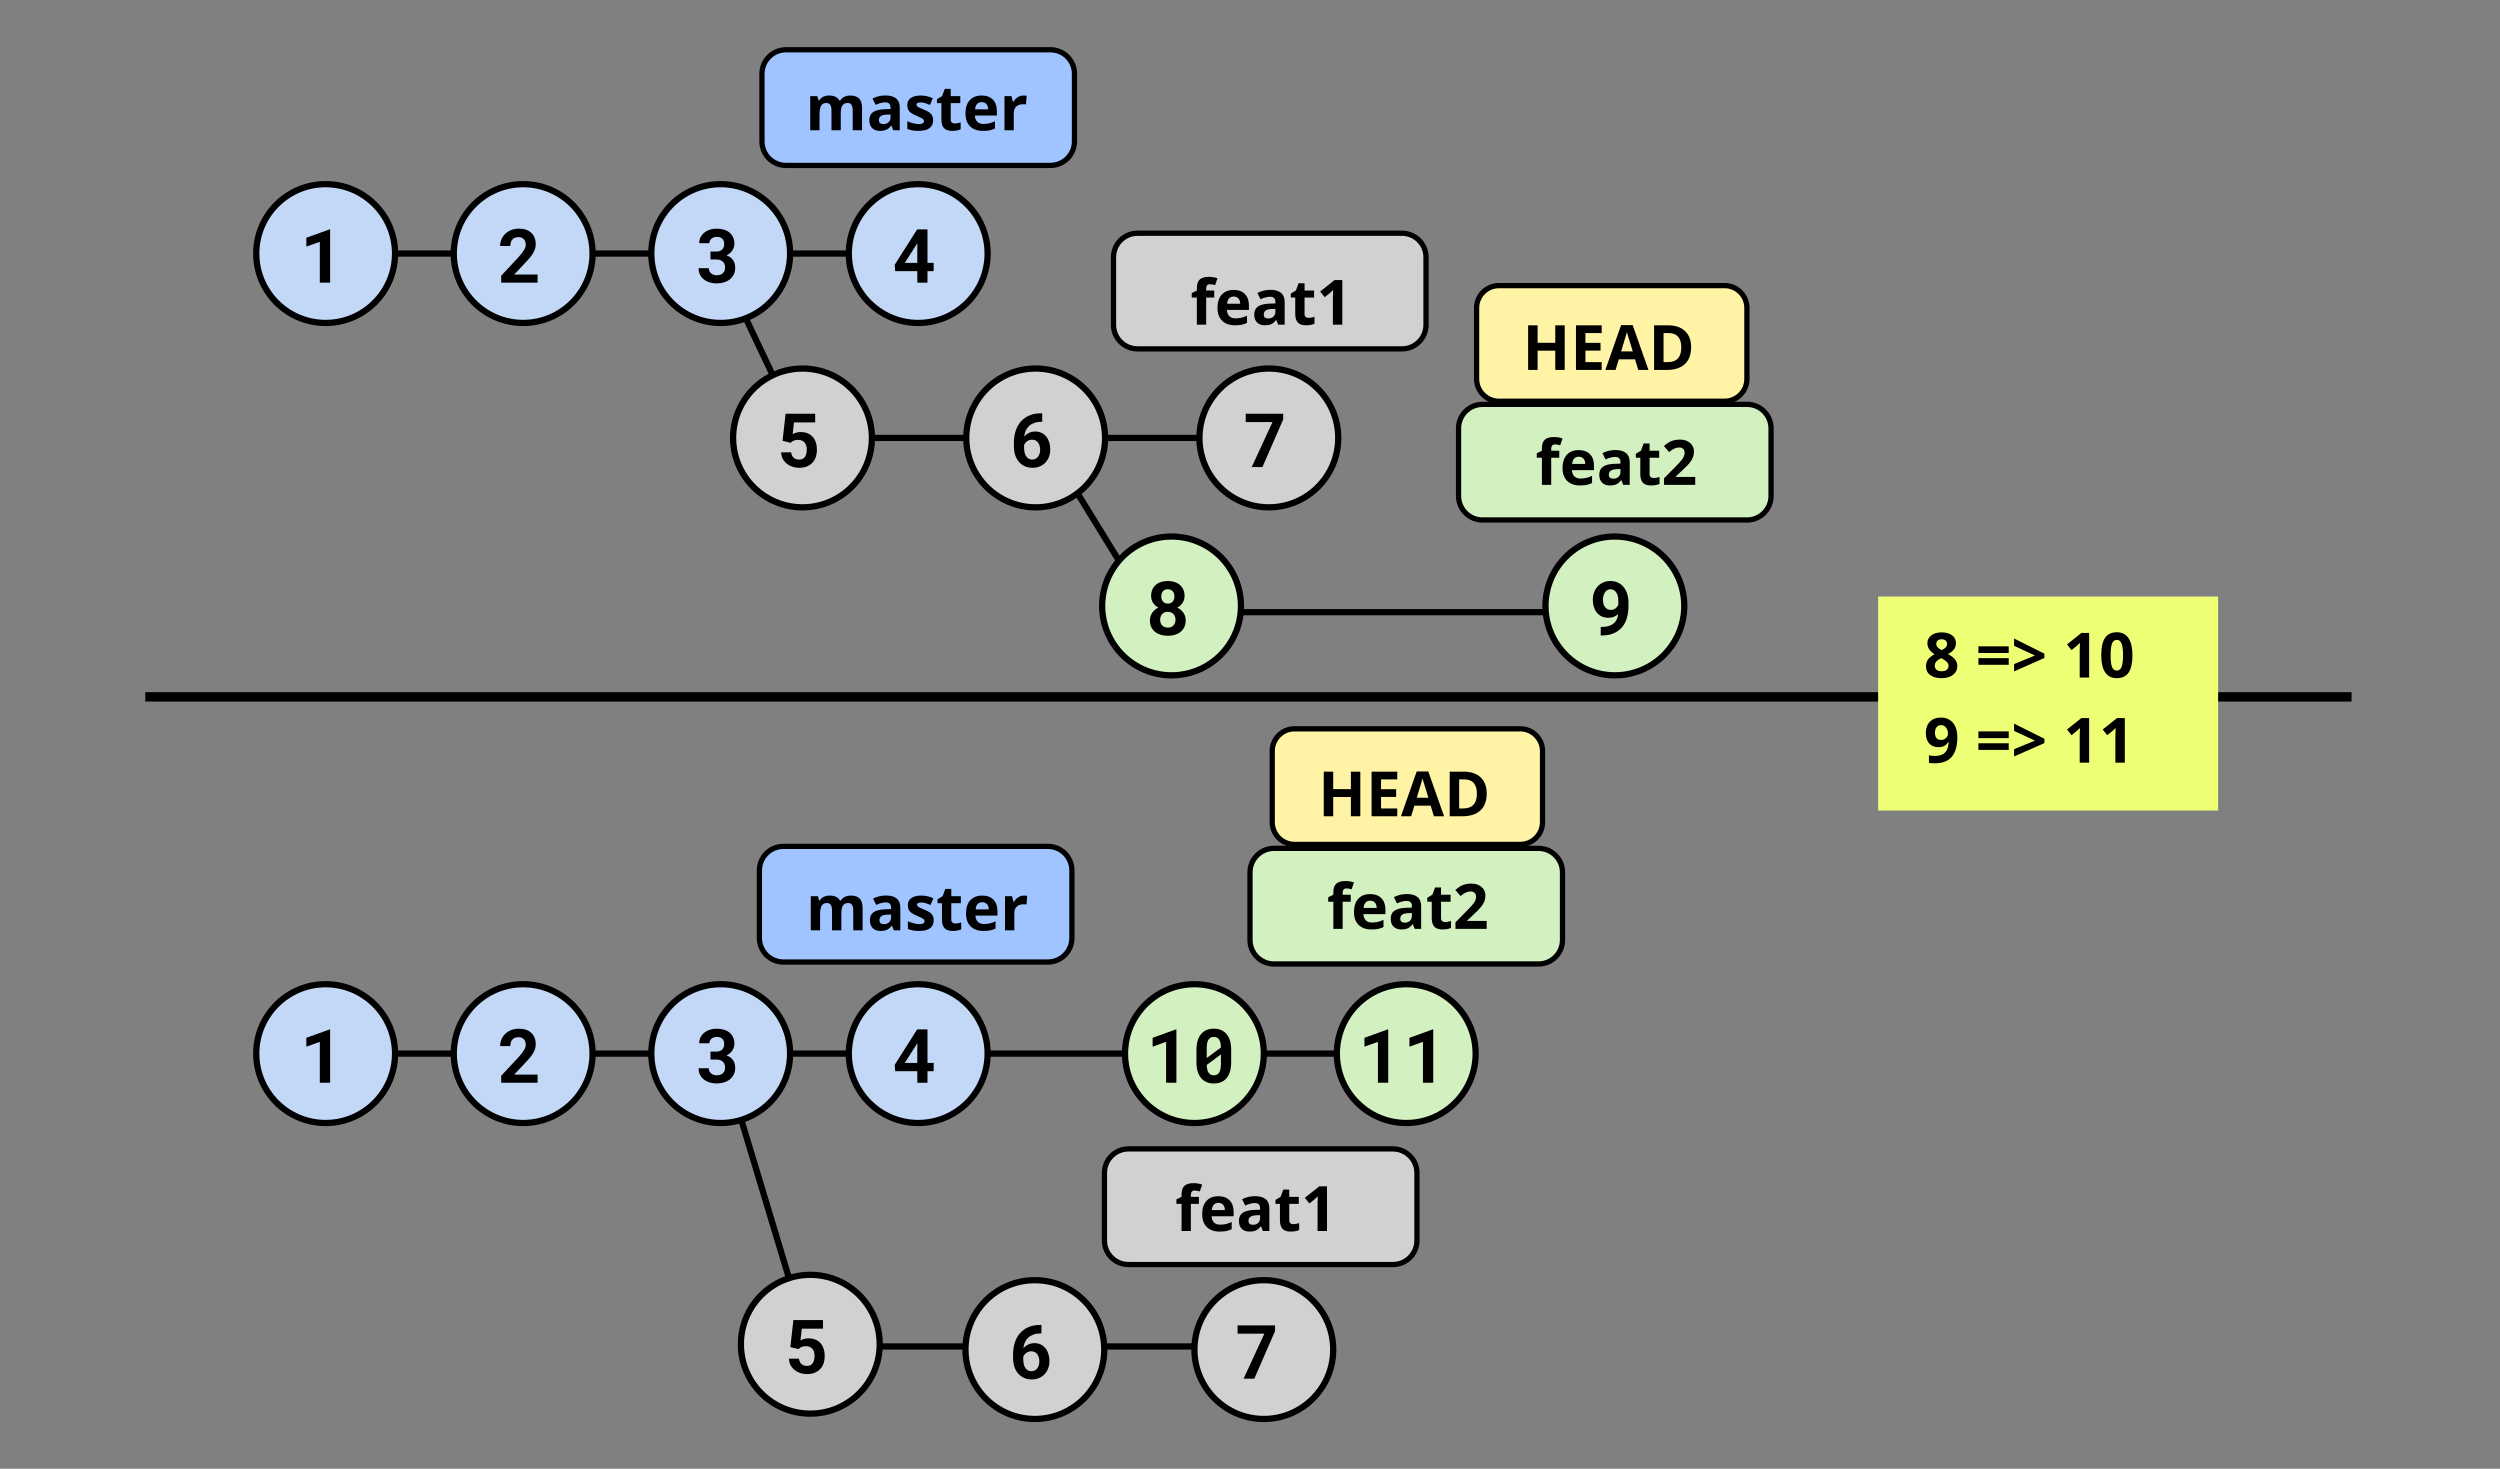 <?xml version="1.0" standalone="no"?><!-- Generator: Gravit.io --><svg xmlns="http://www.w3.org/2000/svg" xmlns:xlink="http://www.w3.org/1999/xlink" style="isolation:isolate" viewBox="0 0 800 470" width="800" height="470"><rect x="0" y="0" width="800" height="470" fill="#808080" stroke="none"/><defs><clipPath id="_clipPath_yADIgUErQSxAz6wnwyawFaxHNGe7Q4zf"><rect width="800" height="470"/></clipPath></defs><g clip-path="url(#_clipPath_yADIgUErQSxAz6wnwyawFaxHNGe7Q4zf)"><line x1="104.207" y1="81.138" x2="295" y2="81.138" vector-effect="non-scaling-stroke" stroke-width="2" stroke="rgb(0,0,0)" stroke-linejoin="miter" stroke-linecap="square" stroke-miterlimit="3"/><line x1="255.801" y1="140.138" x2="408.451" y2="140.138" vector-effect="non-scaling-stroke" stroke-width="2" stroke="rgb(0,0,0)" stroke-linejoin="miter" stroke-linecap="square" stroke-miterlimit="3"/><line x1="376" y1="195.896" x2="517.762" y2="195.896" vector-effect="non-scaling-stroke" stroke-width="2" stroke="rgb(0,0,0)" stroke-linejoin="miter" stroke-linecap="square" stroke-miterlimit="3"/><line x1="256.801" y1="140.138" x2="228.829" y2="81.138" vector-effect="non-scaling-stroke" stroke-width="2" stroke="rgb(0,0,0)" stroke-linejoin="miter" stroke-linecap="square" stroke-miterlimit="3"/><line x1="365.118" y1="190.896" x2="333.323" y2="139.189" vector-effect="non-scaling-stroke" stroke-width="2" stroke="rgb(0,0,0)" stroke-linejoin="miter" stroke-linecap="square" stroke-miterlimit="3"/><g id="Bmaster"><path d="M 251.505 15.931 L 336.153 15.931 C 340.39 15.931 343.829 19.37 343.829 23.607 L 343.829 45.255 C 343.829 49.491 340.39 52.931 336.153 52.931 L 251.505 52.931 C 247.269 52.931 243.829 49.491 243.829 45.255 L 243.829 23.607 C 243.829 19.37 247.269 15.931 251.505 15.931 Z" style="stroke:none;fill:#9FC4FF;stroke-miterlimit:10;"/><path d="M 251.505 15.931 L 336.153 15.931 C 340.39 15.931 343.829 19.37 343.829 23.607 L 343.829 45.255 C 343.829 49.491 340.39 52.931 336.153 52.931 L 251.505 52.931 C 247.269 52.931 243.829 49.491 243.829 45.255 L 243.829 23.607 C 243.829 19.37 247.269 15.931 251.505 15.931 Z" style="fill:none;stroke:#000000;stroke-width:1.686;stroke-linecap:square;stroke-miterlimit:3;"/><path d=" M 269.047 36.211 L 269.047 41.69 L 266.069 41.69 L 266.069 35.313 L 266.069 35.313 Q 266.069 34.131 265.673 33.54 L 265.673 33.54 L 265.673 33.54 Q 265.278 32.949 264.428 32.949 L 264.428 32.949 L 264.428 32.949 Q 263.285 32.949 262.768 33.789 L 262.768 33.789 L 262.768 33.789 Q 262.25 34.629 262.25 36.553 L 262.25 36.553 L 262.25 41.69 L 259.272 41.69 L 259.272 30.772 L 261.547 30.772 L 261.947 32.168 L 262.113 32.168 L 262.113 32.168 Q 262.553 31.416 263.383 30.991 L 263.383 30.991 L 263.383 30.991 Q 264.213 30.567 265.287 30.567 L 265.287 30.567 L 265.287 30.567 Q 267.738 30.567 268.608 32.168 L 268.608 32.168 L 268.871 32.168 L 268.871 32.168 Q 269.311 31.406 270.165 30.986 L 270.165 30.986 L 270.165 30.986 Q 271.02 30.567 272.094 30.567 L 272.094 30.567 L 272.094 30.567 Q 273.949 30.567 274.902 31.519 L 274.902 31.519 L 274.902 31.519 Q 275.854 32.471 275.854 34.57 L 275.854 34.57 L 275.854 41.69 L 272.865 41.69 L 272.865 35.313 L 272.865 35.313 Q 272.865 34.131 272.47 33.54 L 272.47 33.54 L 272.47 33.54 Q 272.074 32.949 271.225 32.949 L 271.225 32.949 L 271.225 32.949 Q 270.131 32.949 269.589 33.731 L 269.589 33.731 L 269.589 33.731 Q 269.047 34.512 269.047 36.211 L 269.047 36.211 Z  M 287.924 41.69 L 285.844 41.69 L 285.268 40.205 L 285.19 40.205 L 285.19 40.205 Q 284.438 41.153 283.642 41.519 L 283.642 41.519 L 283.642 41.519 Q 282.846 41.885 281.567 41.885 L 281.567 41.885 L 281.567 41.885 Q 279.994 41.885 279.091 40.986 L 279.091 40.986 L 279.091 40.986 Q 278.188 40.088 278.188 38.428 L 278.188 38.428 L 278.188 38.428 Q 278.188 36.69 279.404 35.864 L 279.404 35.864 L 279.404 35.864 Q 280.619 35.039 283.07 34.951 L 283.07 34.951 L 284.965 34.893 L 284.965 34.414 L 284.965 34.414 Q 284.965 32.754 283.266 32.754 L 283.266 32.754 L 283.266 32.754 Q 281.957 32.754 280.19 33.545 L 280.19 33.545 L 279.203 31.533 L 279.203 31.533 Q 281.088 30.547 283.383 30.547 L 283.383 30.547 L 283.383 30.547 Q 285.58 30.547 286.752 31.504 L 286.752 31.504 L 286.752 31.504 Q 287.924 32.461 287.924 34.414 L 287.924 34.414 L 287.924 41.69 Z  M 284.965 37.529 L 284.965 36.631 L 283.813 36.67 L 283.813 36.67 Q 282.514 36.709 281.879 37.139 L 281.879 37.139 L 281.879 37.139 Q 281.244 37.569 281.244 38.447 L 281.244 38.447 L 281.244 38.447 Q 281.244 39.707 282.69 39.707 L 282.69 39.707 L 282.69 39.707 Q 283.725 39.707 284.345 39.111 L 284.345 39.111 L 284.345 39.111 Q 284.965 38.516 284.965 37.529 L 284.965 37.529 Z  M 298.608 38.447 L 298.608 38.447 L 298.608 38.447 Q 298.608 40.127 297.441 41.006 L 297.441 41.006 L 297.441 41.006 Q 296.274 41.885 293.949 41.885 L 293.949 41.885 L 293.949 41.885 Q 292.758 41.885 291.918 41.724 L 291.918 41.724 L 291.918 41.724 Q 291.078 41.563 290.346 41.25 L 290.346 41.25 L 290.346 38.789 L 290.346 38.789 Q 291.176 39.18 292.216 39.444 L 292.216 39.444 L 292.216 39.444 Q 293.256 39.707 294.047 39.707 L 294.047 39.707 L 294.047 39.707 Q 295.668 39.707 295.668 38.77 L 295.668 38.77 L 295.668 38.77 Q 295.668 38.418 295.453 38.198 L 295.453 38.198 L 295.453 38.198 Q 295.238 37.979 294.711 37.7 L 294.711 37.7 L 294.711 37.7 Q 294.184 37.422 293.305 37.051 L 293.305 37.051 L 293.305 37.051 Q 292.045 36.524 291.454 36.074 L 291.454 36.074 L 291.454 36.074 Q 290.863 35.625 290.595 35.044 L 290.595 35.044 L 290.595 35.044 Q 290.326 34.463 290.326 33.613 L 290.326 33.613 L 290.326 33.613 Q 290.326 32.158 291.454 31.362 L 291.454 31.362 L 291.454 31.362 Q 292.582 30.567 294.653 30.567 L 294.653 30.567 L 294.653 30.567 Q 296.625 30.567 298.49 31.426 L 298.49 31.426 L 297.592 33.574 L 297.592 33.574 Q 296.772 33.223 296.059 32.998 L 296.059 32.998 L 296.059 32.998 Q 295.346 32.774 294.604 32.774 L 294.604 32.774 L 294.604 32.774 Q 293.285 32.774 293.285 33.486 L 293.285 33.486 L 293.285 33.486 Q 293.285 33.887 293.71 34.18 L 293.71 34.18 L 293.71 34.18 Q 294.135 34.473 295.57 35.049 L 295.57 35.049 L 295.57 35.049 Q 296.85 35.567 297.445 36.016 L 297.445 36.016 L 297.445 36.016 Q 298.041 36.465 298.324 37.051 L 298.324 37.051 L 298.324 37.051 Q 298.608 37.637 298.608 38.447 Z  M 305.531 39.512 L 305.531 39.512 L 305.531 39.512 Q 306.313 39.512 307.406 39.17 L 307.406 39.17 L 307.406 41.387 L 307.406 41.387 Q 306.293 41.885 304.672 41.885 L 304.672 41.885 L 304.672 41.885 Q 302.885 41.885 302.07 40.982 L 302.07 40.982 L 302.07 40.982 Q 301.254 40.078 301.254 38.272 L 301.254 38.272 L 301.254 33.008 L 299.828 33.008 L 299.828 31.748 L 301.469 30.752 L 302.328 28.447 L 304.233 28.447 L 304.233 30.772 L 307.289 30.772 L 307.289 33.008 L 304.233 33.008 L 304.233 38.272 L 304.233 38.272 Q 304.233 38.906 304.589 39.209 L 304.589 39.209 L 304.589 39.209 Q 304.945 39.512 305.531 39.512 Z  M 314.135 32.686 L 314.135 32.686 L 314.135 32.686 Q 313.188 32.686 312.651 33.286 L 312.651 33.286 L 312.651 33.286 Q 312.113 33.887 312.035 34.99 L 312.035 34.99 L 316.215 34.99 L 316.215 34.99 Q 316.195 33.887 315.639 33.286 L 315.639 33.286 L 315.639 33.286 Q 315.082 32.686 314.135 32.686 Z  M 314.555 41.885 L 314.555 41.885 L 314.555 41.885 Q 311.918 41.885 310.434 40.43 L 310.434 40.43 L 310.434 40.43 Q 308.949 38.975 308.949 36.309 L 308.949 36.309 L 308.949 36.309 Q 308.949 33.565 310.321 32.066 L 310.321 32.066 L 310.321 32.066 Q 311.694 30.567 314.115 30.567 L 314.115 30.567 L 314.115 30.567 Q 316.43 30.567 317.719 31.885 L 317.719 31.885 L 317.719 31.885 Q 319.008 33.203 319.008 35.528 L 319.008 35.528 L 319.008 36.973 L 311.967 36.973 L 311.967 36.973 Q 312.016 38.242 312.719 38.955 L 312.719 38.955 L 312.719 38.955 Q 313.422 39.668 314.692 39.668 L 314.692 39.668 L 314.692 39.668 Q 315.678 39.668 316.557 39.463 L 316.557 39.463 L 316.557 39.463 Q 317.436 39.258 318.393 38.809 L 318.393 38.809 L 318.393 41.113 L 318.393 41.113 Q 317.612 41.504 316.723 41.694 L 316.723 41.694 L 316.723 41.694 Q 315.834 41.885 314.555 41.885 Z  M 327.524 30.567 L 327.524 30.567 L 327.524 30.567 Q 328.129 30.567 328.529 30.654 L 328.529 30.654 L 328.305 33.447 L 328.305 33.447 Q 327.944 33.35 327.426 33.35 L 327.426 33.35 L 327.426 33.35 Q 326 33.35 325.204 34.082 L 325.204 34.082 L 325.204 34.082 Q 324.408 34.815 324.408 36.133 L 324.408 36.133 L 324.408 41.69 L 321.43 41.69 L 321.43 30.772 L 323.686 30.772 L 324.125 32.608 L 324.272 32.608 L 324.272 32.608 Q 324.779 31.69 325.644 31.128 L 325.644 31.128 L 325.644 31.128 Q 326.508 30.567 327.524 30.567 Z " fill-rule="evenodd" fill="rgb(0,0,0)"/></g><g id="Bmaster"><path d="M 474.414 129.396 L 559.062 129.396 C 563.298 129.396 566.738 132.836 566.738 137.072 L 566.738 158.72 C 566.738 162.957 563.298 166.396 559.062 166.396 L 474.414 166.396 C 470.178 166.396 466.738 162.957 466.738 158.72 L 466.738 137.072 C 466.738 132.836 470.178 129.396 474.414 129.396 Z" style="stroke:none;fill:#D3F0C1;stroke-linecap:square;stroke-miterlimit:3;"/><path d="M 474.414 129.396 L 559.062 129.396 C 563.298 129.396 566.738 132.836 566.738 137.072 L 566.738 158.72 C 566.738 162.957 563.298 166.396 559.062 166.396 L 474.414 166.396 C 470.178 166.396 466.738 162.957 466.738 158.72 L 466.738 137.072 C 466.738 132.836 470.178 129.396 474.414 129.396 Z" style="fill:none;stroke:#000000;stroke-width:1.686;stroke-linecap:square;stroke-miterlimit:3;"/><path d=" M 498.967 144.237 L 498.967 146.473 L 496.388 146.473 L 496.388 155.155 L 493.41 155.155 L 493.41 146.473 L 491.769 146.473 L 491.769 145.038 L 493.41 144.237 L 493.41 143.436 L 493.41 143.436 Q 493.41 141.571 494.328 140.712 L 494.328 140.712 L 494.328 140.712 Q 495.246 139.852 497.267 139.852 L 497.267 139.852 L 497.267 139.852 Q 498.81 139.852 500.011 140.311 L 500.011 140.311 L 499.25 142.499 L 499.25 142.499 Q 498.351 142.216 497.59 142.216 L 497.59 142.216 L 497.59 142.216 Q 496.955 142.216 496.672 142.592 L 496.672 142.592 L 496.672 142.592 Q 496.388 142.968 496.388 143.554 L 496.388 143.554 L 496.388 144.237 L 498.967 144.237 Z  M 505.197 146.151 L 505.197 146.151 L 505.197 146.151 Q 504.25 146.151 503.713 146.752 L 503.713 146.752 L 503.713 146.752 Q 503.176 147.352 503.097 148.456 L 503.097 148.456 L 507.277 148.456 L 507.277 148.456 Q 507.258 147.352 506.701 146.752 L 506.701 146.752 L 506.701 146.752 Q 506.144 146.151 505.197 146.151 Z  M 505.617 155.35 L 505.617 155.35 L 505.617 155.35 Q 502.98 155.35 501.496 153.895 L 501.496 153.895 L 501.496 153.895 Q 500.011 152.44 500.011 149.774 L 500.011 149.774 L 500.011 149.774 Q 500.011 147.03 501.384 145.531 L 501.384 145.531 L 501.384 145.531 Q 502.756 144.032 505.177 144.032 L 505.177 144.032 L 505.177 144.032 Q 507.492 144.032 508.781 145.35 L 508.781 145.35 L 508.781 145.35 Q 510.07 146.669 510.07 148.993 L 510.07 148.993 L 510.07 150.438 L 503.029 150.438 L 503.029 150.438 Q 503.078 151.708 503.781 152.421 L 503.781 152.421 L 503.781 152.421 Q 504.484 153.134 505.754 153.134 L 505.754 153.134 L 505.754 153.134 Q 506.74 153.134 507.619 152.929 L 507.619 152.929 L 507.619 152.929 Q 508.498 152.723 509.455 152.274 L 509.455 152.274 L 509.455 154.579 L 509.455 154.579 Q 508.674 154.97 507.785 155.16 L 507.785 155.16 L 507.785 155.16 Q 506.896 155.35 505.617 155.35 Z  M 521.506 155.155 L 519.426 155.155 L 518.849 153.671 L 518.771 153.671 L 518.771 153.671 Q 518.019 154.618 517.223 154.984 L 517.223 154.984 L 517.223 154.984 Q 516.427 155.35 515.148 155.35 L 515.148 155.35 L 515.148 155.35 Q 513.576 155.35 512.673 154.452 L 512.673 154.452 L 512.673 154.452 Q 511.769 153.554 511.769 151.893 L 511.769 151.893 L 511.769 151.893 Q 511.769 150.155 512.985 149.33 L 512.985 149.33 L 512.985 149.33 Q 514.201 148.505 516.652 148.417 L 516.652 148.417 L 518.547 148.358 L 518.547 147.88 L 518.547 147.88 Q 518.547 146.22 516.847 146.22 L 516.847 146.22 L 516.847 146.22 Q 515.539 146.22 513.771 147.011 L 513.771 147.011 L 512.785 144.999 L 512.785 144.999 Q 514.67 144.013 516.965 144.013 L 516.965 144.013 L 516.965 144.013 Q 519.162 144.013 520.334 144.97 L 520.334 144.97 L 520.334 144.97 Q 521.506 145.927 521.506 147.88 L 521.506 147.88 L 521.506 155.155 Z  M 518.547 150.995 L 518.547 150.097 L 517.394 150.136 L 517.394 150.136 Q 516.095 150.175 515.461 150.604 L 515.461 150.604 L 515.461 150.604 Q 514.826 151.034 514.826 151.913 L 514.826 151.913 L 514.826 151.913 Q 514.826 153.173 516.271 153.173 L 516.271 153.173 L 516.271 153.173 Q 517.306 153.173 517.927 152.577 L 517.927 152.577 L 517.927 152.577 Q 518.547 151.981 518.547 150.995 L 518.547 150.995 Z  M 529.172 152.977 L 529.172 152.977 L 529.172 152.977 Q 529.953 152.977 531.047 152.636 L 531.047 152.636 L 531.047 154.852 L 531.047 154.852 Q 529.933 155.35 528.312 155.35 L 528.312 155.35 L 528.312 155.35 Q 526.525 155.35 525.71 154.447 L 525.71 154.447 L 525.71 154.447 Q 524.894 153.544 524.894 151.737 L 524.894 151.737 L 524.894 146.473 L 523.469 146.473 L 523.469 145.214 L 525.109 144.218 L 525.969 141.913 L 527.873 141.913 L 527.873 144.237 L 530.929 144.237 L 530.929 146.473 L 527.873 146.473 L 527.873 151.737 L 527.873 151.737 Q 527.873 152.372 528.229 152.675 L 528.229 152.675 L 528.229 152.675 Q 528.586 152.977 529.172 152.977 Z  M 542.472 152.616 L 542.472 155.155 L 532.492 155.155 L 532.492 153.056 L 536.076 149.432 L 536.076 149.432 Q 537.668 147.802 538.156 147.172 L 538.156 147.172 L 538.156 147.172 Q 538.644 146.542 538.859 146.005 L 538.859 146.005 L 538.859 146.005 Q 539.074 145.468 539.074 144.891 L 539.074 144.891 L 539.074 144.891 Q 539.074 144.032 538.6 143.612 L 538.6 143.612 L 538.6 143.612 Q 538.127 143.192 537.336 143.192 L 537.336 143.192 L 537.336 143.192 Q 536.506 143.192 535.724 143.573 L 535.724 143.573 L 535.724 143.573 Q 534.943 143.954 534.094 144.657 L 534.094 144.657 L 532.453 142.714 L 532.453 142.714 Q 533.508 141.815 534.201 141.444 L 534.201 141.444 L 534.201 141.444 Q 534.894 141.073 535.715 140.873 L 535.715 140.873 L 535.715 140.873 Q 536.535 140.673 537.551 140.673 L 537.551 140.673 L 537.551 140.673 Q 538.888 140.673 539.914 141.161 L 539.914 141.161 L 539.914 141.161 Q 540.939 141.649 541.506 142.528 L 541.506 142.528 L 541.506 142.528 Q 542.072 143.407 542.072 144.54 L 542.072 144.54 L 542.072 144.54 Q 542.072 145.526 541.725 146.39 L 541.725 146.39 L 541.725 146.39 Q 541.379 147.255 540.651 148.163 L 540.651 148.163 L 540.651 148.163 Q 539.924 149.071 538.088 150.751 L 538.088 150.751 L 536.252 152.479 L 536.252 152.616 L 542.472 152.616 Z " fill-rule="evenodd" fill="rgb(0,0,0)"/></g><g id="Bfeat1"><path d="M 363.999 74.638 L 448.647 74.638 C 452.884 74.638 456.323 78.078 456.323 82.314 L 456.323 103.962 C 456.323 108.199 452.884 111.638 448.647 111.638 L 363.999 111.638 C 359.763 111.638 356.323 108.199 356.323 103.962 L 356.323 82.314 C 356.323 78.078 359.763 74.638 363.999 74.638 Z" style="stroke:none;fill:#D1D1D1;stroke-linecap:square;stroke-miterlimit:3;"/><path d="M 363.999 74.638 L 448.647 74.638 C 452.884 74.638 456.323 78.078 456.323 82.314 L 456.323 103.962 C 456.323 108.199 452.884 111.638 448.647 111.638 L 363.999 111.638 C 359.763 111.638 356.323 108.199 356.323 103.962 L 356.323 82.314 C 356.323 78.078 359.763 74.638 363.999 74.638 Z" style="fill:none;stroke:#000000;stroke-width:1.686;stroke-linecap:square;stroke-miterlimit:3;"/><path d=" M 388.552 92.979 L 388.552 95.215 L 385.974 95.215 L 385.974 103.897 L 382.995 103.897 L 382.995 95.215 L 381.355 95.215 L 381.355 93.78 L 382.995 92.979 L 382.995 92.178 L 382.995 92.178 Q 382.995 90.313 383.913 89.454 L 383.913 89.454 L 383.913 89.454 Q 384.831 88.594 386.853 88.594 L 386.853 88.594 L 386.853 88.594 Q 388.396 88.594 389.597 89.053 L 389.597 89.053 L 388.835 91.241 L 388.835 91.241 Q 387.937 90.957 387.175 90.957 L 387.175 90.957 L 387.175 90.957 Q 386.54 90.957 386.257 91.333 L 386.257 91.333 L 386.257 91.333 Q 385.974 91.709 385.974 92.295 L 385.974 92.295 L 385.974 92.979 L 388.552 92.979 Z  M 394.782 94.893 L 394.782 94.893 L 394.782 94.893 Q 393.835 94.893 393.298 95.494 L 393.298 95.494 L 393.298 95.494 Q 392.761 96.094 392.683 97.198 L 392.683 97.198 L 396.862 97.198 L 396.862 97.198 Q 396.843 96.094 396.286 95.494 L 396.286 95.494 L 396.286 95.494 Q 395.73 94.893 394.782 94.893 Z  M 395.202 104.092 L 395.202 104.092 L 395.202 104.092 Q 392.565 104.092 391.081 102.637 L 391.081 102.637 L 391.081 102.637 Q 389.597 101.182 389.597 98.516 L 389.597 98.516 L 389.597 98.516 Q 389.597 95.772 390.969 94.273 L 390.969 94.273 L 390.969 94.273 Q 392.341 92.774 394.763 92.774 L 394.763 92.774 L 394.763 92.774 Q 397.077 92.774 398.366 94.092 L 398.366 94.092 L 398.366 94.092 Q 399.655 95.411 399.655 97.735 L 399.655 97.735 L 399.655 99.18 L 392.614 99.18 L 392.614 99.18 Q 392.663 100.45 393.366 101.163 L 393.366 101.163 L 393.366 101.163 Q 394.069 101.875 395.339 101.875 L 395.339 101.875 L 395.339 101.875 Q 396.325 101.875 397.204 101.67 L 397.204 101.67 L 397.204 101.67 Q 398.083 101.465 399.04 101.016 L 399.04 101.016 L 399.04 103.321 L 399.04 103.321 Q 398.259 103.711 397.37 103.902 L 397.37 103.902 L 397.37 103.902 Q 396.481 104.092 395.202 104.092 Z  M 411.091 103.897 L 409.011 103.897 L 408.435 102.413 L 408.356 102.413 L 408.356 102.413 Q 407.605 103.36 406.809 103.726 L 406.809 103.726 L 406.809 103.726 Q 406.013 104.092 404.733 104.092 L 404.733 104.092 L 404.733 104.092 Q 403.161 104.092 402.258 103.194 L 402.258 103.194 L 402.258 103.194 Q 401.355 102.295 401.355 100.635 L 401.355 100.635 L 401.355 100.635 Q 401.355 98.897 402.57 98.072 L 402.57 98.072 L 402.57 98.072 Q 403.786 97.247 406.237 97.159 L 406.237 97.159 L 408.132 97.1 L 408.132 96.622 L 408.132 96.622 Q 408.132 94.961 406.433 94.961 L 406.433 94.961 L 406.433 94.961 Q 405.124 94.961 403.356 95.752 L 403.356 95.752 L 402.37 93.741 L 402.37 93.741 Q 404.255 92.754 406.55 92.754 L 406.55 92.754 L 406.55 92.754 Q 408.747 92.754 409.919 93.711 L 409.919 93.711 L 409.919 93.711 Q 411.091 94.668 411.091 96.622 L 411.091 96.622 L 411.091 103.897 Z  M 408.132 99.737 L 408.132 98.838 L 406.98 98.877 L 406.98 98.877 Q 405.681 98.916 405.046 99.346 L 405.046 99.346 L 405.046 99.346 Q 404.411 99.776 404.411 100.655 L 404.411 100.655 L 404.411 100.655 Q 404.411 101.915 405.856 101.915 L 405.856 101.915 L 405.856 101.915 Q 406.892 101.915 407.512 101.319 L 407.512 101.319 L 407.512 101.319 Q 408.132 100.723 408.132 99.737 L 408.132 99.737 Z  M 418.757 101.719 L 418.757 101.719 L 418.757 101.719 Q 419.538 101.719 420.632 101.377 L 420.632 101.377 L 420.632 103.594 L 420.632 103.594 Q 419.519 104.092 417.897 104.092 L 417.897 104.092 L 417.897 104.092 Q 416.11 104.092 415.295 103.189 L 415.295 103.189 L 415.295 103.189 Q 414.48 102.286 414.48 100.479 L 414.48 100.479 L 414.48 95.215 L 413.054 95.215 L 413.054 93.956 L 414.694 92.959 L 415.554 90.655 L 417.458 90.655 L 417.458 92.979 L 420.515 92.979 L 420.515 95.215 L 417.458 95.215 L 417.458 100.479 L 417.458 100.479 Q 417.458 101.114 417.814 101.416 L 417.814 101.416 L 417.814 101.416 Q 418.171 101.719 418.757 101.719 Z  M 429.538 89.62 L 429.538 103.897 L 426.521 103.897 L 426.521 95.635 L 426.55 94.278 L 426.599 92.793 L 426.599 92.793 Q 425.847 93.545 425.554 93.78 L 425.554 93.78 L 423.913 95.098 L 422.458 93.282 L 427.058 89.62 L 429.538 89.62 Z " fill-rule="evenodd" fill="rgb(0,0,0)"/></g><g id="Bhead"><path d="M 479.651 91.396 L 551.873 91.396 C 555.813 91.396 559.012 94.595 559.012 98.536 L 559.012 121.257 C 559.012 125.197 555.813 128.396 551.873 128.396 L 479.651 128.396 C 475.711 128.396 472.512 125.197 472.512 121.257 L 472.512 98.536 C 472.512 94.595 475.711 91.396 479.651 91.396 Z" style="stroke:none;fill:#FFF3A5;stroke-linecap:square;stroke-miterlimit:3;"/><path d="M 479.651 91.396 L 551.873 91.396 C 555.813 91.396 559.012 94.595 559.012 98.536 L 559.012 121.257 C 559.012 125.197 555.813 128.396 551.873 128.396 L 479.651 128.396 C 475.711 128.396 472.512 125.197 472.512 121.257 L 472.512 98.536 C 472.512 94.595 475.711 91.396 479.651 91.396 Z" style="fill:none;stroke:#000000;stroke-width:1.686;stroke-linecap:square;stroke-miterlimit:3;"/><path d=" M 500.705 104.105 L 500.705 118.382 L 497.687 118.382 L 497.687 112.22 L 492.033 112.22 L 492.033 118.382 L 489.005 118.382 L 489.005 104.105 L 492.033 104.105 L 492.033 109.701 L 497.687 109.701 L 497.687 104.105 L 500.705 104.105 Z  M 512.531 115.882 L 512.531 118.382 L 504.308 118.382 L 504.308 104.105 L 512.531 104.105 L 512.531 106.585 L 507.335 106.585 L 507.335 109.72 L 512.169 109.72 L 512.169 112.201 L 507.335 112.201 L 507.335 115.882 L 512.531 115.882 Z  M 527.511 118.382 L 524.25 118.382 L 523.214 114.984 L 518.009 114.984 L 516.974 118.382 L 513.712 118.382 L 518.751 104.046 L 522.453 104.046 L 527.511 118.382 Z  M 518.771 112.445 L 522.492 112.445 L 522.492 112.445 Q 521.056 107.826 520.875 107.22 L 520.875 107.22 L 520.875 107.22 Q 520.695 106.615 520.617 106.263 L 520.617 106.263 L 520.617 106.263 Q 520.294 107.513 518.771 112.445 L 518.771 112.445 Z  M 541.154 111.107 L 541.154 111.107 L 541.154 111.107 Q 541.154 114.632 539.147 116.507 L 539.147 116.507 L 539.147 116.507 Q 537.14 118.382 533.351 118.382 L 533.351 118.382 L 529.308 118.382 L 529.308 104.105 L 533.791 104.105 L 533.791 104.105 Q 537.287 104.105 539.22 105.951 L 539.22 105.951 L 539.22 105.951 Q 541.154 107.796 541.154 111.107 Z  M 538.009 111.185 L 538.009 111.185 L 538.009 111.185 Q 538.009 106.585 533.947 106.585 L 533.947 106.585 L 532.335 106.585 L 532.335 115.882 L 533.634 115.882 L 533.634 115.882 Q 538.009 115.882 538.009 111.185 Z " fill-rule="evenodd" fill="rgb(0,0,0)"/></g><g id="c1"><path d=" M 82 81.138 C 82 68.882 91.951 58.931 104.207 58.931 C 116.464 58.931 126.415 68.882 126.415 81.138 C 126.415 93.395 116.464 103.345 104.207 103.345 C 91.951 103.345 82 93.395 82 81.138 Z " fill="rgb(195,215,247)" vector-effect="non-scaling-stroke" stroke-width="2" stroke="rgb(0,0,0)" stroke-linejoin="miter" stroke-linecap="square" stroke-miterlimit="3"/><path d=" M 105.639 73.398 L 105.639 90.46 L 102.346 90.46 L 102.346 77.371 L 98.033 78.917 L 98.033 76.082 L 105.463 73.398 L 105.639 73.398 Z " fill="rgb(0,0,0)"/></g><g id="c2"><path d=" M 145.207 81.138 C 145.207 68.882 155.158 58.931 167.415 58.931 C 179.671 58.931 189.622 68.882 189.622 81.138 C 189.622 93.395 179.671 103.345 167.415 103.345 C 155.158 103.345 145.207 93.395 145.207 81.138 Z " fill="rgb(195,215,247)" vector-effect="non-scaling-stroke" stroke-width="2" stroke="rgb(0,0,0)" stroke-linejoin="miter" stroke-linecap="square" stroke-miterlimit="3"/><path d=" M 172.022 87.847 L 172.022 90.46 L 160.385 90.46 L 160.385 88.234 L 165.905 82.304 L 165.905 82.304 Q 166.549 81.601 166.995 81.027 L 166.995 81.027 L 166.995 81.027 Q 167.44 80.453 167.715 79.978 L 167.715 79.978 L 167.715 79.978 Q 167.991 79.503 168.114 79.093 L 168.114 79.093 L 168.114 79.093 Q 168.237 78.683 168.237 78.296 L 168.237 78.296 L 168.237 78.296 Q 168.237 77.722 168.073 77.277 L 168.073 77.277 L 168.073 77.277 Q 167.909 76.832 167.61 76.521 L 167.61 76.521 L 167.61 76.521 Q 167.311 76.21 166.895 76.046 L 166.895 76.046 L 166.895 76.046 Q 166.479 75.882 165.975 75.882 L 165.975 75.882 L 165.975 75.882 Q 164.628 75.882 163.965 76.632 L 163.965 76.632 L 163.965 76.632 Q 163.303 77.382 163.303 78.73 L 163.303 78.73 L 160.034 78.73 L 160.034 78.73 Q 160.034 77.593 160.467 76.58 L 160.467 76.58 L 160.467 76.58 Q 160.901 75.566 161.692 74.804 L 161.692 74.804 L 161.692 74.804 Q 162.483 74.042 163.602 73.603 L 163.602 73.603 L 163.602 73.603 Q 164.721 73.164 166.081 73.164 L 166.081 73.164 L 166.081 73.164 Q 167.381 73.164 168.383 73.527 L 168.383 73.527 L 168.383 73.527 Q 169.385 73.89 170.059 74.546 L 170.059 74.546 L 170.059 74.546 Q 170.733 75.203 171.085 76.123 L 171.085 76.123 L 171.085 76.123 Q 171.436 77.042 171.436 78.156 L 171.436 78.156 L 171.436 78.156 Q 171.436 78.999 171.172 79.767 L 171.172 79.767 L 171.172 79.767 Q 170.909 80.535 170.422 81.285 L 170.422 81.285 L 170.422 81.285 Q 169.936 82.035 169.256 82.814 L 169.256 82.814 L 169.256 82.814 Q 168.577 83.593 167.745 84.449 L 167.745 84.449 L 164.534 87.847 L 172.022 87.847 Z " fill="rgb(0,0,0)"/></g><g id="C3"><path d=" M 208.415 81.138 C 208.415 68.882 218.365 58.931 230.622 58.931 C 242.879 58.931 252.829 68.882 252.829 81.138 C 252.829 93.395 242.879 103.345 230.622 103.345 C 218.365 103.345 208.415 93.395 208.415 81.138 Z " fill="rgb(195,215,247)" vector-effect="non-scaling-stroke" stroke-width="2" stroke="rgb(0,0,0)" stroke-linejoin="miter" stroke-linecap="square" stroke-miterlimit="3"/><path d=" M 227.354 83.031 L 227.354 80.499 L 229.124 80.499 L 229.124 80.499 Q 230.46 80.499 231.104 79.826 L 231.104 79.826 L 231.104 79.826 Q 231.749 79.152 231.749 78.062 L 231.749 78.062 L 231.749 78.062 Q 231.749 77.558 231.602 77.142 L 231.602 77.142 L 231.602 77.142 Q 231.456 76.726 231.163 76.427 L 231.163 76.427 L 231.163 76.427 Q 230.87 76.128 230.419 75.964 L 230.419 75.964 L 230.419 75.964 Q 229.968 75.8 229.37 75.8 L 229.37 75.8 L 229.37 75.8 Q 228.878 75.8 228.45 75.941 L 228.45 75.941 L 228.45 75.941 Q 228.022 76.082 227.7 76.345 L 227.7 76.345 L 227.7 76.345 Q 227.378 76.609 227.19 76.984 L 227.19 76.984 L 227.19 76.984 Q 227.003 77.359 227.003 77.828 L 227.003 77.828 L 223.745 77.828 L 223.745 77.828 Q 223.745 76.785 224.173 75.929 L 224.173 75.929 L 224.173 75.929 Q 224.6 75.074 225.35 74.458 L 225.35 74.458 L 225.35 74.458 Q 226.1 73.843 227.114 73.503 L 227.114 73.503 L 227.114 73.503 Q 228.128 73.164 229.3 73.164 L 229.3 73.164 L 229.3 73.164 Q 230.565 73.164 231.62 73.474 L 231.62 73.474 L 231.62 73.474 Q 232.675 73.785 233.425 74.4 L 233.425 74.4 L 233.425 74.4 Q 234.175 75.015 234.591 75.923 L 234.591 75.923 L 234.591 75.923 Q 235.007 76.832 235.007 78.027 L 235.007 78.027 L 235.007 78.027 Q 235.007 78.578 234.843 79.111 L 234.843 79.111 L 234.843 79.111 Q 234.679 79.644 234.362 80.124 L 234.362 80.124 L 234.362 80.124 Q 234.046 80.605 233.577 81.009 L 233.577 81.009 L 233.577 81.009 Q 233.108 81.414 232.499 81.707 L 232.499 81.707 L 232.499 81.707 Q 233.214 81.964 233.735 82.363 L 233.735 82.363 L 233.735 82.363 Q 234.257 82.761 234.597 83.271 L 234.597 83.271 L 234.597 83.271 Q 234.936 83.781 235.1 84.39 L 235.1 84.39 L 235.1 84.39 Q 235.265 84.999 235.265 85.679 L 235.265 85.679 L 235.265 85.679 Q 235.265 86.874 234.808 87.812 L 234.808 87.812 L 234.808 87.812 Q 234.35 88.749 233.554 89.388 L 233.554 89.388 L 233.554 89.388 Q 232.757 90.027 231.661 90.361 L 231.661 90.361 L 231.661 90.361 Q 230.565 90.695 229.3 90.695 L 229.3 90.695 L 229.3 90.695 Q 228.21 90.695 227.173 90.396 L 227.173 90.396 L 227.173 90.396 Q 226.136 90.097 225.327 89.494 L 225.327 89.494 L 225.327 89.494 Q 224.518 88.89 224.032 87.976 L 224.032 87.976 L 224.032 87.976 Q 223.546 87.062 223.546 85.82 L 223.546 85.82 L 226.804 85.82 L 226.804 85.82 Q 226.804 86.312 226.991 86.728 L 226.991 86.728 L 226.991 86.728 Q 227.179 87.144 227.524 87.443 L 227.524 87.443 L 227.524 87.443 Q 227.87 87.742 228.339 87.912 L 228.339 87.912 L 228.339 87.912 Q 228.808 88.082 229.37 88.082 L 229.37 88.082 L 229.37 88.082 Q 230.612 88.082 231.315 87.425 L 231.315 87.425 L 231.315 87.425 Q 232.018 86.769 232.018 85.644 L 232.018 85.644 L 232.018 85.644 Q 232.018 84.953 231.819 84.46 L 231.819 84.46 L 231.819 84.46 Q 231.62 83.968 231.239 83.652 L 231.239 83.652 L 231.239 83.652 Q 230.858 83.335 230.325 83.183 L 230.325 83.183 L 230.325 83.183 Q 229.792 83.031 229.124 83.031 L 229.124 83.031 L 227.354 83.031 Z " fill="rgb(0,0,0)"/></g><g id="C4"><path d=" M 271.622 81.138 C 271.622 68.882 281.573 58.931 293.829 58.931 C 306.086 58.931 316.037 68.882 316.037 81.138 C 316.037 93.395 306.086 103.345 293.829 103.345 C 281.573 103.345 271.622 93.395 271.622 81.138 Z " fill="rgb(195,215,247)" vector-effect="non-scaling-stroke" stroke-width="2" stroke="rgb(0,0,0)" stroke-linejoin="miter" stroke-linecap="square" stroke-miterlimit="3"/><path d=" M 296.796 73.398 L 296.796 84.121 L 298.777 84.121 L 298.777 86.757 L 296.796 86.757 L 296.796 90.46 L 293.538 90.46 L 293.538 86.757 L 286.448 86.757 L 286.32 84.718 L 293.491 73.398 L 296.796 73.398 Z  M 293.222 78.343 L 289.519 84.121 L 293.538 84.121 L 293.538 77.781 L 293.222 78.343 Z " fill-rule="evenodd" fill="rgb(0,0,0)"/></g><g id="C5"><path d=" M 234.594 140.138 C 234.594 127.882 244.544 117.931 256.801 117.931 C 269.057 117.931 279.008 127.882 279.008 140.138 C 279.008 152.395 269.057 162.345 256.801 162.345 C 244.544 162.345 234.594 152.395 234.594 140.138 Z " fill="rgb(209,209,209)" vector-effect="non-scaling-stroke" stroke-width="2" stroke="rgb(0,0,0)" stroke-linejoin="miter" stroke-linecap="square" stroke-miterlimit="3"/><path d=" M 253.018 141.703 L 250.416 141.058 L 251.389 132.398 L 260.857 132.398 L 260.857 135.164 L 254.072 135.164 L 253.662 138.914 L 253.662 138.914 Q 254.025 138.703 254.693 138.48 L 254.693 138.48 L 254.693 138.48 Q 255.361 138.257 256.229 138.257 L 256.229 138.257 L 256.229 138.257 Q 257.459 138.257 258.426 138.65 L 258.426 138.65 L 258.426 138.65 Q 259.393 139.042 260.055 139.781 L 260.055 139.781 L 260.055 139.781 Q 260.717 140.519 261.068 141.585 L 261.068 141.585 L 261.068 141.585 Q 261.42 142.652 261.42 143.999 L 261.42 143.999 L 261.42 143.999 Q 261.42 145.148 261.08 146.179 L 261.08 146.179 L 261.08 146.179 Q 260.74 147.21 260.037 147.996 L 260.037 147.996 L 260.037 147.996 Q 259.334 148.781 258.268 149.238 L 258.268 149.238 L 258.268 149.238 Q 257.201 149.695 255.748 149.695 L 255.748 149.695 L 255.748 149.695 Q 254.647 149.695 253.621 149.367 L 253.621 149.367 L 253.621 149.367 Q 252.596 149.039 251.799 148.406 L 251.799 148.406 L 251.799 148.406 Q 251.002 147.773 250.504 146.853 L 250.504 146.853 L 250.504 146.853 Q 250.006 145.933 249.971 144.749 L 249.971 144.749 L 253.182 144.749 L 253.182 144.749 Q 253.299 145.863 253.984 146.472 L 253.984 146.472 L 253.984 146.472 Q 254.67 147.082 255.736 147.082 L 255.736 147.082 L 255.736 147.082 Q 256.393 147.082 256.856 146.835 L 256.856 146.835 L 256.856 146.835 Q 257.318 146.589 257.606 146.156 L 257.606 146.156 L 257.606 146.156 Q 257.893 145.722 258.027 145.124 L 258.027 145.124 L 258.027 145.124 Q 258.162 144.527 258.162 143.835 L 258.162 143.835 L 258.162 143.835 Q 258.162 143.156 257.992 142.587 L 257.992 142.587 L 257.992 142.587 Q 257.822 142.019 257.471 141.609 L 257.471 141.609 L 257.471 141.609 Q 257.119 141.199 256.592 140.976 L 256.592 140.976 L 256.592 140.976 Q 256.065 140.753 255.35 140.753 L 255.35 140.753 L 255.35 140.753 Q 254.869 140.753 254.518 140.835 L 254.518 140.835 L 254.518 140.835 Q 254.166 140.917 253.897 141.046 L 253.897 141.046 L 253.897 141.046 Q 253.627 141.175 253.416 141.345 L 253.416 141.345 L 253.416 141.345 Q 253.205 141.515 253.018 141.703 L 253.018 141.703 Z " fill="rgb(0,0,0)"/></g><g id="C6"><path d=" M 309.207 140.138 C 309.207 127.882 319.158 117.931 331.415 117.931 C 343.671 117.931 353.622 127.882 353.622 140.138 C 353.622 152.395 343.671 162.345 331.415 162.345 C 319.158 162.345 309.207 152.395 309.207 140.138 Z " fill="rgb(209,209,209)" vector-effect="non-scaling-stroke" stroke-width="2" stroke="rgb(0,0,0)" stroke-linejoin="miter" stroke-linecap="square" stroke-miterlimit="3"/><path d=" M 333.081 132.257 L 333.514 132.257 L 333.514 134.964 L 333.327 134.964 L 333.327 134.964 Q 332.038 134.964 331.047 135.304 L 331.047 135.304 L 331.047 135.304 Q 330.057 135.644 329.36 136.265 L 329.36 136.265 L 329.36 136.265 Q 328.663 136.886 328.258 137.753 L 328.258 137.753 L 328.258 137.753 Q 327.854 138.621 327.749 139.687 L 327.749 139.687 L 327.749 139.687 Q 328.018 139.394 328.37 139.107 L 328.37 139.107 L 328.37 139.107 Q 328.721 138.82 329.161 138.591 L 329.161 138.591 L 329.161 138.591 Q 329.6 138.363 330.116 138.222 L 330.116 138.222 L 330.116 138.222 Q 330.631 138.082 331.229 138.082 L 331.229 138.082 L 331.229 138.082 Q 332.448 138.082 333.356 138.544 L 333.356 138.544 L 333.356 138.544 Q 334.264 139.007 334.874 139.798 L 334.874 139.798 L 334.874 139.798 Q 335.483 140.589 335.782 141.638 L 335.782 141.638 L 335.782 141.638 Q 336.081 142.687 336.081 143.847 L 336.081 143.847 L 336.081 143.847 Q 336.081 145.089 335.682 146.156 L 335.682 146.156 L 335.682 146.156 Q 335.284 147.222 334.546 148.007 L 334.546 148.007 L 334.546 148.007 Q 333.807 148.792 332.753 149.244 L 332.753 149.244 L 332.753 149.244 Q 331.698 149.695 330.385 149.695 L 330.385 149.695 L 330.385 149.695 Q 329.014 149.695 327.913 149.185 L 327.913 149.185 L 327.913 149.185 Q 326.811 148.675 326.044 147.773 L 326.044 147.773 L 326.044 147.773 Q 325.276 146.871 324.86 145.634 L 324.86 145.634 L 324.86 145.634 Q 324.444 144.398 324.444 142.933 L 324.444 142.933 L 324.444 141.679 L 324.444 141.679 Q 324.444 139.652 324.995 137.923 L 324.995 137.923 L 324.995 137.923 Q 325.546 136.195 326.635 134.935 L 326.635 134.935 L 326.635 134.935 Q 327.725 133.675 329.342 132.966 L 329.342 132.966 L 329.342 132.966 Q 330.96 132.257 333.081 132.257 L 333.081 132.257 Z  M 330.28 140.695 L 330.28 140.695 L 330.28 140.695 Q 329.401 140.695 328.727 141.164 L 328.727 141.164 L 328.727 141.164 Q 328.053 141.632 327.713 142.371 L 327.713 142.371 L 327.713 143.332 L 327.713 143.332 Q 327.713 144.269 327.907 144.972 L 327.907 144.972 L 327.907 144.972 Q 328.1 145.675 328.452 146.138 L 328.452 146.138 L 328.452 146.138 Q 328.803 146.601 329.284 146.835 L 329.284 146.835 L 329.284 146.835 Q 329.764 147.07 330.327 147.07 L 330.327 147.07 L 330.327 147.07 Q 330.901 147.07 331.37 146.83 L 331.37 146.83 L 331.37 146.83 Q 331.838 146.589 332.167 146.167 L 332.167 146.167 L 332.167 146.167 Q 332.495 145.746 332.671 145.165 L 332.671 145.165 L 332.671 145.165 Q 332.846 144.585 332.846 143.894 L 332.846 143.894 L 332.846 143.894 Q 332.846 143.203 332.671 142.617 L 332.671 142.617 L 332.671 142.617 Q 332.495 142.031 332.167 141.603 L 332.167 141.603 L 332.167 141.603 Q 331.838 141.175 331.364 140.935 L 331.364 140.935 L 331.364 140.935 Q 330.889 140.695 330.28 140.695 Z " fill-rule="evenodd" fill="rgb(0,0,0)"/></g><g id="C8"><path d=" M 383.821 140.138 C 383.821 127.882 393.772 117.931 406.028 117.931 C 418.285 117.931 428.236 127.882 428.236 140.138 C 428.236 152.395 418.285 162.345 406.028 162.345 C 393.772 162.345 383.821 152.395 383.821 140.138 Z " fill="rgb(209,209,209)" vector-effect="non-scaling-stroke" stroke-width="2" stroke="rgb(0,0,0)" stroke-linejoin="miter" stroke-linecap="square" stroke-miterlimit="3"/><path d=" M 410.624 132.398 L 410.624 134.214 L 403.98 149.46 L 400.546 149.46 L 407.202 135.058 L 398.636 135.058 L 398.636 132.398 L 410.624 132.398 Z " fill="rgb(0,0,0)"/></g><line x1="259.071" y1="430.862" x2="402.551" y2="430.862" vector-effect="non-scaling-stroke" stroke-width="2" stroke="rgb(0,0,0)" stroke-linejoin="miter" stroke-linecap="square" stroke-miterlimit="3"/><line x1="259.071" y1="430.862" x2="230.829" y2="337.155" vector-effect="non-scaling-stroke" stroke-width="2" stroke="rgb(0,0,0)" stroke-linejoin="miter" stroke-linecap="square" stroke-miterlimit="3"/><g id="C5"><path d=" M 237.087 430.155 C 237.087 417.898 247.038 407.947 259.295 407.947 C 271.551 407.947 281.502 417.898 281.502 430.155 C 281.502 442.411 271.551 452.362 259.295 452.362 C 247.038 452.362 237.087 442.411 237.087 430.155 Z " fill="rgb(209,209,209)" vector-effect="non-scaling-stroke" stroke-width="2" stroke="rgb(0,0,0)" stroke-linejoin="miter" stroke-linecap="square" stroke-miterlimit="3"/><path d=" M 255.512 431.719 L 252.91 431.074 L 253.883 422.414 L 263.351 422.414 L 263.351 425.18 L 256.566 425.18 L 256.156 428.93 L 256.156 428.93 Q 256.519 428.719 257.187 428.496 L 257.187 428.496 L 257.187 428.496 Q 257.855 428.274 258.722 428.274 L 258.722 428.274 L 258.722 428.274 Q 259.953 428.274 260.92 428.666 L 260.92 428.666 L 260.92 428.666 Q 261.887 429.059 262.549 429.797 L 262.549 429.797 L 262.549 429.797 Q 263.211 430.535 263.562 431.602 L 263.562 431.602 L 263.562 431.602 Q 263.914 432.668 263.914 434.016 L 263.914 434.016 L 263.914 434.016 Q 263.914 435.164 263.574 436.196 L 263.574 436.196 L 263.574 436.196 Q 263.234 437.227 262.531 438.012 L 262.531 438.012 L 262.531 438.012 Q 261.828 438.797 260.762 439.254 L 260.762 439.254 L 260.762 439.254 Q 259.695 439.711 258.242 439.711 L 258.242 439.711 L 258.242 439.711 Q 257.14 439.711 256.115 439.383 L 256.115 439.383 L 256.115 439.383 Q 255.09 439.055 254.293 438.422 L 254.293 438.422 L 254.293 438.422 Q 253.496 437.789 252.998 436.869 L 252.998 436.869 L 252.998 436.869 Q 252.5 435.949 252.465 434.766 L 252.465 434.766 L 255.676 434.766 L 255.676 434.766 Q 255.793 435.879 256.478 436.489 L 256.478 436.489 L 256.478 436.489 Q 257.164 437.098 258.23 437.098 L 258.23 437.098 L 258.23 437.098 Q 258.887 437.098 259.349 436.852 L 259.349 436.852 L 259.349 436.852 Q 259.812 436.606 260.099 436.172 L 260.099 436.172 L 260.099 436.172 Q 260.387 435.739 260.521 435.141 L 260.521 435.141 L 260.521 435.141 Q 260.656 434.543 260.656 433.852 L 260.656 433.852 L 260.656 433.852 Q 260.656 433.172 260.486 432.604 L 260.486 432.604 L 260.486 432.604 Q 260.316 432.035 259.965 431.625 L 259.965 431.625 L 259.965 431.625 Q 259.613 431.215 259.086 430.992 L 259.086 430.992 L 259.086 430.992 Q 258.558 430.77 257.844 430.77 L 257.844 430.77 L 257.844 430.77 Q 257.363 430.77 257.012 430.852 L 257.012 430.852 L 257.012 430.852 Q 256.66 430.934 256.39 431.063 L 256.39 431.063 L 256.39 431.063 Q 256.121 431.192 255.91 431.362 L 255.91 431.362 L 255.91 431.362 Q 255.699 431.531 255.512 431.719 L 255.512 431.719 Z " fill="rgb(0,0,0)"/></g><g id="C6"><path d=" M 308.947 431.862 C 308.947 419.605 318.898 409.655 331.155 409.655 C 343.411 409.655 353.362 419.605 353.362 431.862 C 353.362 444.118 343.411 454.069 331.155 454.069 C 318.898 454.069 308.947 444.118 308.947 431.862 Z " fill="rgb(209,209,209)" vector-effect="non-scaling-stroke" stroke-width="2" stroke="rgb(0,0,0)" stroke-linejoin="miter" stroke-linecap="square" stroke-miterlimit="3"/><path d=" M 332.821 423.981 L 333.254 423.981 L 333.254 426.688 L 333.067 426.688 L 333.067 426.688 Q 331.778 426.688 330.788 427.028 L 330.788 427.028 L 330.788 427.028 Q 329.797 427.368 329.1 427.989 L 329.1 427.989 L 329.1 427.989 Q 328.403 428.61 327.999 429.477 L 327.999 429.477 L 327.999 429.477 Q 327.594 430.344 327.489 431.411 L 327.489 431.411 L 327.489 431.411 Q 327.758 431.118 328.11 430.831 L 328.11 430.831 L 328.11 430.831 Q 328.461 430.543 328.901 430.315 L 328.901 430.315 L 328.901 430.315 Q 329.34 430.086 329.856 429.946 L 329.856 429.946 L 329.856 429.946 Q 330.372 429.805 330.969 429.805 L 330.969 429.805 L 330.969 429.805 Q 332.188 429.805 333.096 430.268 L 333.096 430.268 L 333.096 430.268 Q 334.004 430.731 334.614 431.522 L 334.614 431.522 L 334.614 431.522 Q 335.223 432.313 335.522 433.362 L 335.522 433.362 L 335.522 433.362 Q 335.821 434.411 335.821 435.571 L 335.821 435.571 L 335.821 435.571 Q 335.821 436.813 335.422 437.879 L 335.422 437.879 L 335.422 437.879 Q 335.024 438.946 334.286 439.731 L 334.286 439.731 L 334.286 439.731 Q 333.547 440.516 332.493 440.967 L 332.493 440.967 L 332.493 440.967 Q 331.438 441.418 330.126 441.418 L 330.126 441.418 L 330.126 441.418 Q 328.754 441.418 327.653 440.909 L 327.653 440.909 L 327.653 440.909 Q 326.551 440.399 325.784 439.497 L 325.784 439.497 L 325.784 439.497 Q 325.016 438.594 324.6 437.358 L 324.6 437.358 L 324.6 437.358 Q 324.184 436.122 324.184 434.657 L 324.184 434.657 L 324.184 433.403 L 324.184 433.403 Q 324.184 431.376 324.735 429.647 L 324.735 429.647 L 324.735 429.647 Q 325.286 427.918 326.376 426.659 L 326.376 426.659 L 326.376 426.659 Q 327.465 425.399 329.083 424.69 L 329.083 424.69 L 329.083 424.69 Q 330.7 423.981 332.821 423.981 L 332.821 423.981 Z  M 330.02 432.418 L 330.02 432.418 L 330.02 432.418 Q 329.141 432.418 328.467 432.887 L 328.467 432.887 L 328.467 432.887 Q 327.793 433.356 327.454 434.094 L 327.454 434.094 L 327.454 435.055 L 327.454 435.055 Q 327.454 435.993 327.647 436.696 L 327.647 436.696 L 327.647 436.696 Q 327.84 437.399 328.192 437.862 L 328.192 437.862 L 328.192 437.862 Q 328.543 438.325 329.024 438.559 L 329.024 438.559 L 329.024 438.559 Q 329.504 438.793 330.067 438.793 L 330.067 438.793 L 330.067 438.793 Q 330.641 438.793 331.11 438.553 L 331.11 438.553 L 331.11 438.553 Q 331.579 438.313 331.907 437.891 L 331.907 437.891 L 331.907 437.891 Q 332.235 437.469 332.411 436.889 L 332.411 436.889 L 332.411 436.889 Q 332.586 436.309 332.586 435.618 L 332.586 435.618 L 332.586 435.618 Q 332.586 434.926 332.411 434.34 L 332.411 434.34 L 332.411 434.34 Q 332.235 433.754 331.907 433.327 L 331.907 433.327 L 331.907 433.327 Q 331.579 432.899 331.104 432.659 L 331.104 432.659 L 331.104 432.659 Q 330.629 432.418 330.02 432.418 Z " fill-rule="evenodd" fill="rgb(0,0,0)"/></g><g id="C8"><path d=" M 382.215 431.862 C 382.215 419.605 392.166 409.655 404.423 409.655 C 416.679 409.655 426.63 419.605 426.63 431.862 C 426.63 444.118 416.679 454.069 404.423 454.069 C 392.166 454.069 382.215 444.118 382.215 431.862 Z " fill="rgb(209,209,209)" vector-effect="non-scaling-stroke" stroke-width="2" stroke="rgb(0,0,0)" stroke-linejoin="miter" stroke-linecap="square" stroke-miterlimit="3"/><path d=" M 408.018 424.122 L 408.018 425.938 L 401.374 441.184 L 397.94 441.184 L 404.597 426.782 L 396.03 426.782 L 396.03 424.122 L 408.018 424.122 Z " fill="rgb(0,0,0)"/></g><line x1="104.207" y1="337.155" x2="449" y2="337.155" vector-effect="non-scaling-stroke" stroke-width="2" stroke="rgb(0,0,0)" stroke-linejoin="miter" stroke-linecap="square" stroke-miterlimit="3"/><g id="Bmaster"><path d="M 250.684 270.845 L 335.332 270.845 C 339.569 270.845 343.008 274.285 343.008 278.522 L 343.008 300.169 C 343.008 304.406 339.569 307.845 335.332 307.845 L 250.684 307.845 C 246.448 307.845 243.008 304.406 243.008 300.169 L 243.008 278.522 C 243.008 274.285 246.448 270.845 250.684 270.845 Z" style="stroke:none;fill:#9FC4FF;stroke-linecap:square;stroke-miterlimit:3;"/><path d="M 250.684 270.845 L 335.332 270.845 C 339.569 270.845 343.008 274.285 343.008 278.522 L 343.008 300.169 C 343.008 304.406 339.569 307.845 335.332 307.845 L 250.684 307.845 C 246.448 307.845 243.008 304.406 243.008 300.169 L 243.008 278.522 C 243.008 274.285 246.448 270.845 250.684 270.845 Z" style="fill:none;stroke:#000000;stroke-width:1.686;stroke-linecap:square;stroke-miterlimit:3;"/><path d=" M 269.226 292.227 L 269.226 297.706 L 266.247 297.706 L 266.247 291.329 L 266.247 291.329 Q 266.247 290.147 265.852 289.557 L 265.852 289.557 L 265.852 289.557 Q 265.456 288.966 264.607 288.966 L 264.607 288.966 L 264.607 288.966 Q 263.464 288.966 262.947 289.806 L 262.947 289.806 L 262.947 289.806 Q 262.429 290.645 262.429 292.569 L 262.429 292.569 L 262.429 297.706 L 259.451 297.706 L 259.451 286.788 L 261.726 286.788 L 262.126 288.185 L 262.292 288.185 L 262.292 288.185 Q 262.732 287.433 263.562 287.008 L 263.562 287.008 L 263.562 287.008 Q 264.392 286.583 265.466 286.583 L 265.466 286.583 L 265.466 286.583 Q 267.917 286.583 268.786 288.185 L 268.786 288.185 L 269.05 288.185 L 269.05 288.185 Q 269.49 287.423 270.344 287.003 L 270.344 287.003 L 270.344 287.003 Q 271.199 286.583 272.273 286.583 L 272.273 286.583 L 272.273 286.583 Q 274.128 286.583 275.08 287.535 L 275.08 287.535 L 275.08 287.535 Q 276.033 288.487 276.033 290.587 L 276.033 290.587 L 276.033 297.706 L 273.044 297.706 L 273.044 291.329 L 273.044 291.329 Q 273.044 290.147 272.649 289.557 L 272.649 289.557 L 272.649 289.557 Q 272.253 288.966 271.404 288.966 L 271.404 288.966 L 271.404 288.966 Q 270.31 288.966 269.768 289.747 L 269.768 289.747 L 269.768 289.747 Q 269.226 290.528 269.226 292.227 L 269.226 292.227 Z  M 288.103 297.706 L 286.023 297.706 L 285.447 296.222 L 285.369 296.222 L 285.369 296.222 Q 284.617 297.169 283.821 297.535 L 283.821 297.535 L 283.821 297.535 Q 283.025 297.901 281.745 297.901 L 281.745 297.901 L 281.745 297.901 Q 280.173 297.901 279.27 297.003 L 279.27 297.003 L 279.27 297.003 Q 278.367 296.104 278.367 294.444 L 278.367 294.444 L 278.367 294.444 Q 278.367 292.706 279.582 291.881 L 279.582 291.881 L 279.582 291.881 Q 280.798 291.056 283.249 290.968 L 283.249 290.968 L 285.144 290.909 L 285.144 290.431 L 285.144 290.431 Q 285.144 288.77 283.445 288.77 L 283.445 288.77 L 283.445 288.77 Q 282.136 288.77 280.369 289.561 L 280.369 289.561 L 279.382 287.55 L 279.382 287.55 Q 281.267 286.563 283.562 286.563 L 283.562 286.563 L 283.562 286.563 Q 285.759 286.563 286.931 287.52 L 286.931 287.52 L 286.931 287.52 Q 288.103 288.477 288.103 290.431 L 288.103 290.431 L 288.103 297.706 Z  M 285.144 293.546 L 285.144 292.647 L 283.992 292.686 L 283.992 292.686 Q 282.693 292.726 282.058 293.155 L 282.058 293.155 L 282.058 293.155 Q 281.423 293.585 281.423 294.464 L 281.423 294.464 L 281.423 294.464 Q 281.423 295.724 282.869 295.724 L 282.869 295.724 L 282.869 295.724 Q 283.904 295.724 284.524 295.128 L 284.524 295.128 L 284.524 295.128 Q 285.144 294.532 285.144 293.546 L 285.144 293.546 Z  M 298.786 294.464 L 298.786 294.464 L 298.786 294.464 Q 298.786 296.143 297.619 297.022 L 297.619 297.022 L 297.619 297.022 Q 296.452 297.901 294.128 297.901 L 294.128 297.901 L 294.128 297.901 Q 292.937 297.901 292.097 297.74 L 292.097 297.74 L 292.097 297.74 Q 291.257 297.579 290.525 297.267 L 290.525 297.267 L 290.525 294.806 L 290.525 294.806 Q 291.355 295.196 292.395 295.46 L 292.395 295.46 L 292.395 295.46 Q 293.435 295.724 294.226 295.724 L 294.226 295.724 L 294.226 295.724 Q 295.847 295.724 295.847 294.786 L 295.847 294.786 L 295.847 294.786 Q 295.847 294.435 295.632 294.215 L 295.632 294.215 L 295.632 294.215 Q 295.417 293.995 294.89 293.717 L 294.89 293.717 L 294.89 293.717 Q 294.363 293.438 293.484 293.067 L 293.484 293.067 L 293.484 293.067 Q 292.224 292.54 291.633 292.091 L 291.633 292.091 L 291.633 292.091 Q 291.042 291.642 290.774 291.06 L 290.774 291.06 L 290.774 291.06 Q 290.505 290.479 290.505 289.63 L 290.505 289.63 L 290.505 289.63 Q 290.505 288.175 291.633 287.379 L 291.633 287.379 L 291.633 287.379 Q 292.761 286.583 294.831 286.583 L 294.831 286.583 L 294.831 286.583 Q 296.804 286.583 298.669 287.442 L 298.669 287.442 L 297.771 289.591 L 297.771 289.591 Q 296.951 289.239 296.238 289.015 L 296.238 289.015 L 296.238 289.015 Q 295.525 288.79 294.783 288.79 L 294.783 288.79 L 294.783 288.79 Q 293.464 288.79 293.464 289.503 L 293.464 289.503 L 293.464 289.503 Q 293.464 289.903 293.889 290.196 L 293.889 290.196 L 293.889 290.196 Q 294.314 290.489 295.749 291.065 L 295.749 291.065 L 295.749 291.065 Q 297.029 291.583 297.624 292.032 L 297.624 292.032 L 297.624 292.032 Q 298.22 292.481 298.503 293.067 L 298.503 293.067 L 298.503 293.067 Q 298.786 293.653 298.786 294.464 Z  M 305.71 295.528 L 305.71 295.528 L 305.71 295.528 Q 306.492 295.528 307.585 295.186 L 307.585 295.186 L 307.585 297.403 L 307.585 297.403 Q 306.472 297.901 304.851 297.901 L 304.851 297.901 L 304.851 297.901 Q 303.064 297.901 302.248 296.998 L 302.248 296.998 L 302.248 296.998 Q 301.433 296.095 301.433 294.288 L 301.433 294.288 L 301.433 289.024 L 300.007 289.024 L 300.007 287.765 L 301.648 286.768 L 302.507 284.464 L 304.411 284.464 L 304.411 286.788 L 307.468 286.788 L 307.468 289.024 L 304.411 289.024 L 304.411 294.288 L 304.411 294.288 Q 304.411 294.923 304.768 295.226 L 304.768 295.226 L 304.768 295.226 Q 305.124 295.528 305.71 295.528 Z  M 314.314 288.702 L 314.314 288.702 L 314.314 288.702 Q 313.367 288.702 312.829 289.303 L 312.829 289.303 L 312.829 289.303 Q 312.292 289.903 312.214 291.007 L 312.214 291.007 L 316.394 291.007 L 316.394 291.007 Q 316.374 289.903 315.818 289.303 L 315.818 289.303 L 315.818 289.303 Q 315.261 288.702 314.314 288.702 Z  M 314.734 297.901 L 314.734 297.901 L 314.734 297.901 Q 312.097 297.901 310.613 296.446 L 310.613 296.446 L 310.613 296.446 Q 309.128 294.991 309.128 292.325 L 309.128 292.325 L 309.128 292.325 Q 309.128 289.581 310.5 288.082 L 310.5 288.082 L 310.5 288.082 Q 311.872 286.583 314.294 286.583 L 314.294 286.583 L 314.294 286.583 Q 316.609 286.583 317.898 287.901 L 317.898 287.901 L 317.898 287.901 Q 319.187 289.22 319.187 291.544 L 319.187 291.544 L 319.187 292.989 L 312.146 292.989 L 312.146 292.989 Q 312.195 294.259 312.898 294.972 L 312.898 294.972 L 312.898 294.972 Q 313.601 295.685 314.87 295.685 L 314.87 295.685 L 314.87 295.685 Q 315.857 295.685 316.736 295.479 L 316.736 295.479 L 316.736 295.479 Q 317.615 295.274 318.572 294.825 L 318.572 294.825 L 318.572 297.13 L 318.572 297.13 Q 317.79 297.52 316.902 297.711 L 316.902 297.711 L 316.902 297.711 Q 316.013 297.901 314.734 297.901 Z  M 327.702 286.583 L 327.702 286.583 L 327.702 286.583 Q 328.308 286.583 328.708 286.671 L 328.708 286.671 L 328.484 289.464 L 328.484 289.464 Q 328.122 289.366 327.605 289.366 L 327.605 289.366 L 327.605 289.366 Q 326.179 289.366 325.383 290.099 L 325.383 290.099 L 325.383 290.099 Q 324.587 290.831 324.587 292.149 L 324.587 292.149 L 324.587 297.706 L 321.609 297.706 L 321.609 286.788 L 323.865 286.788 L 324.304 288.624 L 324.451 288.624 L 324.451 288.624 Q 324.958 287.706 325.823 287.144 L 325.823 287.144 L 325.823 287.144 Q 326.687 286.583 327.702 286.583 Z " fill-rule="evenodd" fill="rgb(0,0,0)"/></g><g id="Bfeat1"><path d="M 361.099 367.655 L 445.747 367.655 C 449.983 367.655 453.423 371.094 453.423 375.331 L 453.423 396.978 C 453.423 401.215 449.983 404.655 445.747 404.655 L 361.099 404.655 C 356.862 404.655 353.423 401.215 353.423 396.978 L 353.423 375.331 C 353.423 371.094 356.862 367.655 361.099 367.655 Z" style="stroke:none;fill:#D1D1D1;stroke-linecap:square;stroke-miterlimit:3;"/><path d="M 361.099 367.655 L 445.747 367.655 C 449.983 367.655 453.423 371.094 453.423 375.331 L 453.423 396.978 C 453.423 401.215 449.983 404.655 445.747 404.655 L 361.099 404.655 C 356.862 404.655 353.423 401.215 353.423 396.978 L 353.423 375.331 C 353.423 371.094 356.862 367.655 361.099 367.655 Z" style="fill:none;stroke:#000000;stroke-width:1.686;stroke-linecap:square;stroke-miterlimit:3;"/><path d=" M 383.651 382.995 L 383.651 385.232 L 381.073 385.232 L 381.073 393.913 L 378.095 393.913 L 378.095 385.232 L 376.454 385.232 L 376.454 383.796 L 378.095 382.995 L 378.095 382.195 L 378.095 382.195 Q 378.095 380.329 379.013 379.47 L 379.013 379.47 L 379.013 379.47 Q 379.931 378.611 381.952 378.611 L 381.952 378.611 L 381.952 378.611 Q 383.495 378.611 384.696 379.07 L 384.696 379.07 L 383.935 381.257 L 383.935 381.257 Q 383.036 380.974 382.274 380.974 L 382.274 380.974 L 382.274 380.974 Q 381.64 380.974 381.356 381.35 L 381.356 381.35 L 381.356 381.35 Q 381.073 381.726 381.073 382.312 L 381.073 382.312 L 381.073 382.995 L 383.651 382.995 Z  M 389.882 384.909 L 389.882 384.909 L 389.882 384.909 Q 388.935 384.909 388.397 385.51 L 388.397 385.51 L 388.397 385.51 Q 387.86 386.111 387.782 387.214 L 387.782 387.214 L 391.962 387.214 L 391.962 387.214 Q 391.942 386.111 391.386 385.51 L 391.386 385.51 L 391.386 385.51 Q 390.829 384.909 389.882 384.909 Z  M 390.302 394.109 L 390.302 394.109 L 390.302 394.109 Q 387.665 394.109 386.181 392.654 L 386.181 392.654 L 386.181 392.654 Q 384.696 391.198 384.696 388.532 L 384.696 388.532 L 384.696 388.532 Q 384.696 385.788 386.068 384.289 L 386.068 384.289 L 386.068 384.289 Q 387.44 382.79 389.862 382.79 L 389.862 382.79 L 389.862 382.79 Q 392.177 382.79 393.466 384.109 L 393.466 384.109 L 393.466 384.109 Q 394.755 385.427 394.755 387.751 L 394.755 387.751 L 394.755 389.197 L 387.714 389.197 L 387.714 389.197 Q 387.763 390.466 388.466 391.179 L 388.466 391.179 L 388.466 391.179 Q 389.169 391.892 390.438 391.892 L 390.438 391.892 L 390.438 391.892 Q 391.425 391.892 392.304 391.687 L 392.304 391.687 L 392.304 391.687 Q 393.183 391.482 394.14 391.032 L 394.14 391.032 L 394.14 393.337 L 394.14 393.337 Q 393.358 393.728 392.47 393.918 L 392.47 393.918 L 392.47 393.918 Q 391.581 394.109 390.302 394.109 Z  M 406.19 393.913 L 404.11 393.913 L 403.534 392.429 L 403.456 392.429 L 403.456 392.429 Q 402.704 393.376 401.908 393.742 L 401.908 393.742 L 401.908 393.742 Q 401.112 394.109 399.833 394.109 L 399.833 394.109 L 399.833 394.109 Q 398.261 394.109 397.357 393.21 L 397.357 393.21 L 397.357 393.21 Q 396.454 392.312 396.454 390.652 L 396.454 390.652 L 396.454 390.652 Q 396.454 388.913 397.67 388.088 L 397.67 388.088 L 397.67 388.088 Q 398.886 387.263 401.337 387.175 L 401.337 387.175 L 403.231 387.116 L 403.231 386.638 L 403.231 386.638 Q 403.231 384.978 401.532 384.978 L 401.532 384.978 L 401.532 384.978 Q 400.224 384.978 398.456 385.769 L 398.456 385.769 L 397.47 383.757 L 397.47 383.757 Q 399.354 382.771 401.649 382.771 L 401.649 382.771 L 401.649 382.771 Q 403.847 382.771 405.018 383.728 L 405.018 383.728 L 405.018 383.728 Q 406.19 384.685 406.19 386.638 L 406.19 386.638 L 406.19 393.913 Z  M 403.231 389.753 L 403.231 388.855 L 402.079 388.894 L 402.079 388.894 Q 400.78 388.933 400.145 389.363 L 400.145 389.363 L 400.145 389.363 Q 399.511 389.792 399.511 390.671 L 399.511 390.671 L 399.511 390.671 Q 399.511 391.931 400.956 391.931 L 400.956 391.931 L 400.956 391.931 Q 401.991 391.931 402.611 391.335 L 402.611 391.335 L 402.611 391.335 Q 403.231 390.739 403.231 389.753 L 403.231 389.753 Z  M 413.856 391.736 L 413.856 391.736 L 413.856 391.736 Q 414.638 391.736 415.731 391.394 L 415.731 391.394 L 415.731 393.611 L 415.731 393.611 Q 414.618 394.109 412.997 394.109 L 412.997 394.109 L 412.997 394.109 Q 411.21 394.109 410.394 393.205 L 410.394 393.205 L 410.394 393.205 Q 409.579 392.302 409.579 390.495 L 409.579 390.495 L 409.579 385.232 L 408.153 385.232 L 408.153 383.972 L 409.794 382.976 L 410.653 380.671 L 412.558 380.671 L 412.558 382.995 L 415.614 382.995 L 415.614 385.232 L 412.558 385.232 L 412.558 390.495 L 412.558 390.495 Q 412.558 391.13 412.914 391.433 L 412.914 391.433 L 412.914 391.433 Q 413.27 391.736 413.856 391.736 Z  M 424.638 379.636 L 424.638 393.913 L 421.62 393.913 L 421.62 385.652 L 421.649 384.294 L 421.698 382.81 L 421.698 382.81 Q 420.946 383.562 420.653 383.796 L 420.653 383.796 L 419.013 385.114 L 417.558 383.298 L 422.157 379.636 L 424.638 379.636 Z " fill-rule="evenodd" fill="rgb(0,0,0)"/></g><g id="c1"><path d=" M 82 337.155 C 82 324.898 91.951 314.947 104.207 314.947 C 116.464 314.947 126.415 324.898 126.415 337.155 C 126.415 349.411 116.464 359.362 104.207 359.362 C 91.951 359.362 82 349.411 82 337.155 Z " fill="rgb(195,215,247)" vector-effect="non-scaling-stroke" stroke-width="2" stroke="rgb(0,0,0)" stroke-linejoin="miter" stroke-linecap="square" stroke-miterlimit="3"/><path d=" M 105.639 329.414 L 105.639 346.477 L 102.346 346.477 L 102.346 333.387 L 98.033 334.934 L 98.033 332.098 L 105.463 329.414 L 105.639 329.414 Z " fill="rgb(0,0,0)"/></g><g id="c2"><path d=" M 145.207 337.155 C 145.207 324.898 155.158 314.947 167.415 314.947 C 179.671 314.947 189.622 324.898 189.622 337.155 C 189.622 349.411 179.671 359.362 167.415 359.362 C 155.158 359.362 145.207 349.411 145.207 337.155 Z " fill="rgb(195,215,247)" vector-effect="non-scaling-stroke" stroke-width="2" stroke="rgb(0,0,0)" stroke-linejoin="miter" stroke-linecap="square" stroke-miterlimit="3"/><path d=" M 172.022 343.864 L 172.022 346.477 L 160.385 346.477 L 160.385 344.25 L 165.905 338.321 L 165.905 338.321 Q 166.549 337.617 166.995 337.043 L 166.995 337.043 L 166.995 337.043 Q 167.44 336.469 167.715 335.994 L 167.715 335.994 L 167.715 335.994 Q 167.991 335.52 168.114 335.11 L 168.114 335.11 L 168.114 335.11 Q 168.237 334.699 168.237 334.313 L 168.237 334.313 L 168.237 334.313 Q 168.237 333.739 168.073 333.293 L 168.073 333.293 L 168.073 333.293 Q 167.909 332.848 167.61 332.537 L 167.61 332.537 L 167.61 332.537 Q 167.311 332.227 166.895 332.063 L 166.895 332.063 L 166.895 332.063 Q 166.479 331.899 165.975 331.899 L 165.975 331.899 L 165.975 331.899 Q 164.628 331.899 163.965 332.649 L 163.965 332.649 L 163.965 332.649 Q 163.303 333.399 163.303 334.746 L 163.303 334.746 L 160.034 334.746 L 160.034 334.746 Q 160.034 333.61 160.467 332.596 L 160.467 332.596 L 160.467 332.596 Q 160.901 331.582 161.692 330.821 L 161.692 330.821 L 161.692 330.821 Q 162.483 330.059 163.602 329.619 L 163.602 329.619 L 163.602 329.619 Q 164.721 329.18 166.081 329.18 L 166.081 329.18 L 166.081 329.18 Q 167.381 329.18 168.383 329.543 L 168.383 329.543 L 168.383 329.543 Q 169.385 329.906 170.059 330.563 L 170.059 330.563 L 170.059 330.563 Q 170.733 331.219 171.085 332.139 L 171.085 332.139 L 171.085 332.139 Q 171.436 333.059 171.436 334.172 L 171.436 334.172 L 171.436 334.172 Q 171.436 335.016 171.172 335.783 L 171.172 335.783 L 171.172 335.783 Q 170.909 336.551 170.422 337.301 L 170.422 337.301 L 170.422 337.301 Q 169.936 338.051 169.256 338.83 L 169.256 338.83 L 169.256 338.83 Q 168.577 339.61 167.745 340.465 L 167.745 340.465 L 164.534 343.864 L 172.022 343.864 Z " fill="rgb(0,0,0)"/></g><g id="C3"><path d=" M 208.415 337.155 C 208.415 324.898 218.365 314.947 230.622 314.947 C 242.879 314.947 252.829 324.898 252.829 337.155 C 252.829 349.411 242.879 359.362 230.622 359.362 C 218.365 359.362 208.415 349.411 208.415 337.155 Z " fill="rgb(195,215,247)" vector-effect="non-scaling-stroke" stroke-width="2" stroke="rgb(0,0,0)" stroke-linejoin="miter" stroke-linecap="square" stroke-miterlimit="3"/><path d=" M 227.354 339.047 L 227.354 336.516 L 229.124 336.516 L 229.124 336.516 Q 230.46 336.516 231.104 335.842 L 231.104 335.842 L 231.104 335.842 Q 231.749 335.168 231.749 334.078 L 231.749 334.078 L 231.749 334.078 Q 231.749 333.574 231.602 333.158 L 231.602 333.158 L 231.602 333.158 Q 231.456 332.742 231.163 332.444 L 231.163 332.444 L 231.163 332.444 Q 230.87 332.145 230.419 331.981 L 230.419 331.981 L 230.419 331.981 Q 229.968 331.817 229.37 331.817 L 229.37 331.817 L 229.37 331.817 Q 228.878 331.817 228.45 331.957 L 228.45 331.957 L 228.45 331.957 Q 228.022 332.098 227.7 332.362 L 227.7 332.362 L 227.7 332.362 Q 227.378 332.625 227.19 333 L 227.19 333 L 227.19 333 Q 227.003 333.375 227.003 333.844 L 227.003 333.844 L 223.745 333.844 L 223.745 333.844 Q 223.745 332.801 224.173 331.946 L 224.173 331.946 L 224.173 331.946 Q 224.6 331.09 225.35 330.475 L 225.35 330.475 L 225.35 330.475 Q 226.1 329.86 227.114 329.52 L 227.114 329.52 L 227.114 329.52 Q 228.128 329.18 229.3 329.18 L 229.3 329.18 L 229.3 329.18 Q 230.565 329.18 231.62 329.49 L 231.62 329.49 L 231.62 329.49 Q 232.675 329.801 233.425 330.416 L 233.425 330.416 L 233.425 330.416 Q 234.175 331.031 234.591 331.94 L 234.591 331.94 L 234.591 331.94 Q 235.007 332.848 235.007 334.043 L 235.007 334.043 L 235.007 334.043 Q 235.007 334.594 234.843 335.127 L 234.843 335.127 L 234.843 335.127 Q 234.679 335.66 234.362 336.141 L 234.362 336.141 L 234.362 336.141 Q 234.046 336.621 233.577 337.026 L 233.577 337.026 L 233.577 337.026 Q 233.108 337.43 232.499 337.723 L 232.499 337.723 L 232.499 337.723 Q 233.214 337.981 233.735 338.379 L 233.735 338.379 L 233.735 338.379 Q 234.257 338.778 234.597 339.287 L 234.597 339.287 L 234.597 339.287 Q 234.936 339.797 235.1 340.406 L 235.1 340.406 L 235.1 340.406 Q 235.265 341.016 235.265 341.696 L 235.265 341.696 L 235.265 341.696 Q 235.265 342.891 234.808 343.828 L 234.808 343.828 L 234.808 343.828 Q 234.35 344.766 233.554 345.405 L 233.554 345.405 L 233.554 345.405 Q 232.757 346.043 231.661 346.377 L 231.661 346.377 L 231.661 346.377 Q 230.565 346.711 229.3 346.711 L 229.3 346.711 L 229.3 346.711 Q 228.21 346.711 227.173 346.412 L 227.173 346.412 L 227.173 346.412 Q 226.136 346.114 225.327 345.51 L 225.327 345.51 L 225.327 345.51 Q 224.518 344.906 224.032 343.992 L 224.032 343.992 L 224.032 343.992 Q 223.546 343.078 223.546 341.836 L 223.546 341.836 L 226.804 341.836 L 226.804 341.836 Q 226.804 342.328 226.991 342.744 L 226.991 342.744 L 226.991 342.744 Q 227.179 343.16 227.524 343.459 L 227.524 343.459 L 227.524 343.459 Q 227.87 343.758 228.339 343.928 L 228.339 343.928 L 228.339 343.928 Q 228.808 344.098 229.37 344.098 L 229.37 344.098 L 229.37 344.098 Q 230.612 344.098 231.315 343.442 L 231.315 343.442 L 231.315 343.442 Q 232.018 342.785 232.018 341.66 L 232.018 341.66 L 232.018 341.66 Q 232.018 340.969 231.819 340.477 L 231.819 340.477 L 231.819 340.477 Q 231.62 339.985 231.239 339.668 L 231.239 339.668 L 231.239 339.668 Q 230.858 339.352 230.325 339.199 L 230.325 339.199 L 230.325 339.199 Q 229.792 339.047 229.124 339.047 L 229.124 339.047 L 227.354 339.047 Z " fill="rgb(0,0,0)"/></g><g id="C4"><path d=" M 271.622 337.155 C 271.622 324.898 281.573 314.947 293.829 314.947 C 306.086 314.947 316.037 324.898 316.037 337.155 C 316.037 349.411 306.086 359.362 293.829 359.362 C 281.573 359.362 271.622 349.411 271.622 337.155 Z " fill="rgb(195,215,247)" vector-effect="non-scaling-stroke" stroke-width="2" stroke="rgb(0,0,0)" stroke-linejoin="miter" stroke-linecap="square" stroke-miterlimit="3"/><path d=" M 296.796 329.414 L 296.796 340.137 L 298.777 340.137 L 298.777 342.774 L 296.796 342.774 L 296.796 346.477 L 293.538 346.477 L 293.538 342.774 L 286.448 342.774 L 286.32 340.735 L 293.491 329.414 L 296.796 329.414 Z  M 293.222 334.36 L 289.519 340.137 L 293.538 340.137 L 293.538 333.797 L 293.222 334.36 Z " fill-rule="evenodd" fill="rgb(0,0,0)"/></g><path d=" M 48 223 L 682 223 L 751 223" fill="none" vector-effect="non-scaling-stroke" stroke-width="3" stroke="rgb(0,0,0)" stroke-linejoin="miter" stroke-linecap="square" stroke-miterlimit="3"/><g id="C11"><path d=" M 352.693 193.896 C 352.693 181.64 362.644 171.689 374.9 171.689 C 387.157 171.689 397.108 181.64 397.108 193.896 C 397.108 206.153 387.157 216.104 374.9 216.104 C 362.644 216.104 352.693 206.153 352.693 193.896 Z " fill="rgb(211,240,193)" vector-effect="non-scaling-stroke" stroke-width="2" stroke="rgb(0,0,0)" stroke-linejoin="miter" stroke-linecap="square" stroke-miterlimit="3"/><path d=" M 379.063 190.691 L 379.063 190.691 L 379.063 190.691 Q 379.063 191.933 378.436 192.9 L 378.436 192.9 L 378.436 192.9 Q 377.809 193.867 376.719 194.441 L 376.719 194.441 L 376.719 194.441 Q 377.961 195.027 378.693 196.082 L 378.693 196.082 L 378.693 196.082 Q 379.426 197.137 379.426 198.555 L 379.426 198.555 L 379.426 198.555 Q 379.426 199.762 378.986 200.676 L 378.986 200.676 L 378.986 200.676 Q 378.547 201.59 377.779 202.205 L 377.779 202.205 L 377.779 202.205 Q 377.012 202.82 375.969 203.137 L 375.969 203.137 L 375.969 203.137 Q 374.926 203.453 373.719 203.453 L 373.719 203.453 L 373.719 203.453 Q 372.5 203.453 371.451 203.137 L 371.451 203.137 L 371.451 203.137 Q 370.402 202.82 369.629 202.205 L 369.629 202.205 L 369.629 202.205 Q 368.856 201.59 368.416 200.676 L 368.416 200.676 L 368.416 200.676 Q 367.977 199.762 367.977 198.555 L 367.977 198.555 L 367.977 198.555 Q 367.977 197.851 368.17 197.224 L 368.17 197.224 L 368.17 197.224 Q 368.363 196.598 368.715 196.076 L 368.715 196.076 L 368.715 196.076 Q 369.066 195.555 369.565 195.139 L 369.565 195.139 L 369.565 195.139 Q 370.063 194.723 370.684 194.43 L 370.684 194.43 L 370.684 194.43 Q 369.594 193.867 368.973 192.9 L 368.973 192.9 L 368.973 192.9 Q 368.352 191.933 368.352 190.691 L 368.352 190.691 L 368.352 190.691 Q 368.352 189.531 368.75 188.646 L 368.75 188.646 L 368.75 188.646 Q 369.149 187.762 369.858 187.152 L 369.858 187.152 L 369.858 187.152 Q 370.566 186.543 371.545 186.232 L 371.545 186.232 L 371.545 186.232 Q 372.524 185.922 373.684 185.922 L 373.684 185.922 L 373.684 185.922 Q 374.844 185.922 375.828 186.232 L 375.828 186.232 L 375.828 186.232 Q 376.813 186.543 377.533 187.152 L 377.533 187.152 L 377.533 187.152 Q 378.254 187.762 378.658 188.646 L 378.658 188.646 L 378.658 188.646 Q 379.063 189.531 379.063 190.691 Z  M 376.156 198.332 L 376.156 198.332 L 376.156 198.332 Q 376.156 197.746 375.981 197.277 L 375.981 197.277 L 375.981 197.277 Q 375.805 196.808 375.483 196.474 L 375.483 196.474 L 375.483 196.474 Q 375.16 196.14 374.709 195.965 L 374.709 195.965 L 374.709 195.965 Q 374.258 195.789 373.695 195.789 L 373.695 195.789 L 373.695 195.789 Q 373.133 195.789 372.682 195.965 L 372.682 195.965 L 372.682 195.965 Q 372.231 196.14 371.914 196.474 L 371.914 196.474 L 371.914 196.474 Q 371.598 196.808 371.422 197.277 L 371.422 197.277 L 371.422 197.277 Q 371.246 197.746 371.246 198.332 L 371.246 198.332 L 371.246 198.332 Q 371.246 199.504 371.914 200.172 L 371.914 200.172 L 371.914 200.172 Q 372.582 200.84 373.719 200.84 L 373.719 200.84 L 373.719 200.84 Q 374.258 200.84 374.703 200.67 L 374.703 200.67 L 374.703 200.67 Q 375.149 200.5 375.471 200.172 L 375.471 200.172 L 375.471 200.172 Q 375.793 199.844 375.975 199.381 L 375.975 199.381 L 375.975 199.381 Q 376.156 198.918 376.156 198.332 Z  M 375.816 190.844 L 375.816 190.844 L 375.816 190.844 Q 375.816 190.328 375.664 189.906 L 375.664 189.906 L 375.664 189.906 Q 375.512 189.484 375.236 189.185 L 375.236 189.185 L 375.236 189.185 Q 374.961 188.887 374.568 188.723 L 374.568 188.723 L 374.568 188.723 Q 374.176 188.558 373.684 188.558 L 373.684 188.558 L 373.684 188.558 Q 372.688 188.558 372.149 189.168 L 372.149 189.168 L 372.149 189.168 Q 371.609 189.777 371.609 190.844 L 371.609 190.844 L 371.609 190.844 Q 371.609 191.359 371.75 191.787 L 371.75 191.787 L 371.75 191.787 Q 371.891 192.215 372.166 192.519 L 372.166 192.519 L 372.166 192.519 Q 372.441 192.824 372.834 192.994 L 372.834 192.994 L 372.834 192.994 Q 373.227 193.164 373.719 193.164 L 373.719 193.164 L 373.719 193.164 Q 374.211 193.164 374.598 192.994 L 374.598 192.994 L 374.598 192.994 Q 374.984 192.824 375.254 192.519 L 375.254 192.519 L 375.254 192.519 Q 375.524 192.215 375.67 191.787 L 375.67 191.787 L 375.67 191.787 Q 375.816 191.359 375.816 190.844 Z " fill-rule="evenodd" fill="rgb(0,0,0)"/></g><g id="C11"><path d=" M 494.555 193.896 C 494.555 181.64 504.506 171.689 516.762 171.689 C 529.019 171.689 538.97 181.64 538.97 193.896 C 538.97 206.153 529.019 216.104 516.762 216.104 C 504.506 216.104 494.555 206.153 494.555 193.896 Z " fill="rgb(211,240,193)" vector-effect="non-scaling-stroke" stroke-width="2" stroke="rgb(0,0,0)" stroke-linejoin="miter" stroke-linecap="square" stroke-miterlimit="3"/><path d=" M 512.229 200.629 L 512.452 200.629 L 512.452 200.629 Q 513.764 200.629 514.725 200.348 L 514.725 200.348 L 514.725 200.348 Q 515.686 200.066 516.336 199.533 L 516.336 199.533 L 516.336 199.533 Q 516.987 199 517.344 198.232 L 517.344 198.232 L 517.344 198.232 Q 517.702 197.465 517.807 196.492 L 517.807 196.492 L 517.807 196.492 Q 517.315 196.984 516.542 197.336 L 516.542 197.336 L 516.542 197.336 Q 515.768 197.687 514.667 197.687 L 514.667 197.687 L 514.667 197.687 Q 513.448 197.687 512.522 197.242 L 512.522 197.242 L 512.522 197.242 Q 511.596 196.797 510.969 196.023 L 510.969 196.023 L 510.969 196.023 Q 510.342 195.25 510.02 194.201 L 510.02 194.201 L 510.02 194.201 Q 509.698 193.152 509.698 191.945 L 509.698 191.945 L 509.698 191.945 Q 509.698 190.703 510.09 189.607 L 510.09 189.607 L 510.09 189.607 Q 510.483 188.512 511.221 187.691 L 511.221 187.691 L 511.221 187.691 Q 511.959 186.871 513.008 186.396 L 513.008 186.396 L 513.008 186.396 Q 514.057 185.922 515.37 185.922 L 515.37 185.922 L 515.37 185.922 Q 516.706 185.922 517.772 186.437 L 517.772 186.437 L 517.772 186.437 Q 518.838 186.953 519.583 187.879 L 519.583 187.879 L 519.583 187.879 Q 520.327 188.805 520.719 190.082 L 520.719 190.082 L 520.719 190.082 Q 521.112 191.359 521.112 192.883 L 521.112 192.883 L 521.112 194.008 L 521.112 194.008 Q 521.112 196.047 520.608 197.758 L 520.608 197.758 L 520.608 197.758 Q 520.104 199.469 519.049 200.717 L 519.049 200.717 L 519.049 200.717 Q 517.995 201.965 516.366 202.662 L 516.366 202.662 L 516.366 202.662 Q 514.737 203.359 512.475 203.359 L 512.475 203.359 L 512.229 203.359 L 512.229 200.629 Z  M 515.44 195.168 L 515.44 195.168 L 515.44 195.168 Q 515.885 195.168 516.266 195.039 L 516.266 195.039 L 516.266 195.039 Q 516.647 194.91 516.958 194.681 L 516.958 194.681 L 516.958 194.681 Q 517.268 194.453 517.497 194.142 L 517.497 194.142 L 517.497 194.142 Q 517.725 193.832 517.866 193.469 L 517.866 193.469 L 517.866 192.308 L 517.866 192.308 Q 517.866 191.371 517.672 190.668 L 517.672 190.668 L 517.672 190.668 Q 517.479 189.965 517.139 189.496 L 517.139 189.496 L 517.139 189.496 Q 516.799 189.027 516.342 188.793 L 516.342 188.793 L 516.342 188.793 Q 515.885 188.558 515.358 188.558 L 515.358 188.558 L 515.358 188.558 Q 514.784 188.558 514.333 188.834 L 514.333 188.834 L 514.333 188.834 Q 513.881 189.109 513.577 189.572 L 513.577 189.572 L 513.577 189.572 Q 513.272 190.035 513.108 190.639 L 513.108 190.639 L 513.108 190.639 Q 512.944 191.242 512.944 191.898 L 512.944 191.898 L 512.944 191.898 Q 512.944 192.555 513.096 193.152 L 513.096 193.152 L 513.096 193.152 Q 513.249 193.75 513.559 194.195 L 513.559 194.195 L 513.559 194.195 Q 513.87 194.64 514.338 194.904 L 514.338 194.904 L 514.338 194.904 Q 514.807 195.168 515.44 195.168 Z " fill-rule="evenodd" fill="rgb(0,0,0)"/></g><g id="Bmaster"><path d="M 407.676 271.475 L 492.324 271.475 C 496.56 271.475 500 274.914 500 279.151 L 500 300.798 C 500 305.035 496.56 308.475 492.324 308.475 L 407.676 308.475 C 403.44 308.475 400 305.035 400 300.798 L 400 279.151 C 400 274.914 403.44 271.475 407.676 271.475 Z" style="stroke:none;fill:#D3F0C1;stroke-linecap:square;stroke-miterlimit:3;"/><path d="M 407.676 271.475 L 492.324 271.475 C 496.56 271.475 500 274.914 500 279.151 L 500 300.798 C 500 305.035 496.56 308.475 492.324 308.475 L 407.676 308.475 C 403.44 308.475 400 305.035 400 300.798 L 400 279.151 C 400 274.914 403.44 271.475 407.676 271.475 Z" style="fill:none;stroke:#000000;stroke-width:1.686;stroke-linecap:square;stroke-miterlimit:3;"/><path d=" M 432.229 286.315 L 432.229 288.552 L 429.65 288.552 L 429.65 297.233 L 426.672 297.233 L 426.672 288.552 L 425.031 288.552 L 425.031 287.116 L 426.672 286.315 L 426.672 285.515 L 426.672 285.515 Q 426.672 283.649 427.59 282.79 L 427.59 282.79 L 427.59 282.79 Q 428.508 281.931 430.529 281.931 L 430.529 281.931 L 430.529 281.931 Q 432.072 281.931 433.273 282.39 L 433.273 282.39 L 432.512 284.577 L 432.512 284.577 Q 431.613 284.294 430.852 284.294 L 430.852 284.294 L 430.852 284.294 Q 430.217 284.294 429.934 284.67 L 429.934 284.67 L 429.934 284.67 Q 429.65 285.046 429.65 285.632 L 429.65 285.632 L 429.65 286.315 L 432.229 286.315 Z  M 438.459 288.229 L 438.459 288.229 L 438.459 288.229 Q 437.512 288.229 436.975 288.83 L 436.975 288.83 L 436.975 288.83 Q 436.437 289.431 436.359 290.534 L 436.359 290.534 L 440.539 290.534 L 440.539 290.534 Q 440.52 289.431 439.963 288.83 L 439.963 288.83 L 439.963 288.83 Q 439.406 288.229 438.459 288.229 Z  M 438.879 297.429 L 438.879 297.429 L 438.879 297.429 Q 436.242 297.429 434.758 295.974 L 434.758 295.974 L 434.758 295.974 Q 433.273 294.518 433.273 291.852 L 433.273 291.852 L 433.273 291.852 Q 433.273 289.108 434.646 287.609 L 434.646 287.609 L 434.646 287.609 Q 436.018 286.11 438.439 286.11 L 438.439 286.11 L 438.439 286.11 Q 440.754 286.11 442.043 287.429 L 442.043 287.429 L 442.043 287.429 Q 443.332 288.747 443.332 291.071 L 443.332 291.071 L 443.332 292.517 L 436.291 292.517 L 436.291 292.517 Q 436.34 293.786 437.043 294.499 L 437.043 294.499 L 437.043 294.499 Q 437.746 295.212 439.016 295.212 L 439.016 295.212 L 439.016 295.212 Q 440.002 295.212 440.881 295.007 L 440.881 295.007 L 440.881 295.007 Q 441.76 294.802 442.717 294.352 L 442.717 294.352 L 442.717 296.657 L 442.717 296.657 Q 441.936 297.048 441.047 297.238 L 441.047 297.238 L 441.047 297.238 Q 440.158 297.429 438.879 297.429 Z  M 454.768 297.233 L 452.687 297.233 L 452.111 295.749 L 452.033 295.749 L 452.033 295.749 Q 451.281 296.696 450.485 297.062 L 450.485 297.062 L 450.485 297.062 Q 449.689 297.429 448.41 297.429 L 448.41 297.429 L 448.41 297.429 Q 446.838 297.429 445.935 296.53 L 445.935 296.53 L 445.935 296.53 Q 445.031 295.632 445.031 293.972 L 445.031 293.972 L 445.031 293.972 Q 445.031 292.233 446.247 291.408 L 446.247 291.408 L 446.247 291.408 Q 447.463 290.583 449.914 290.495 L 449.914 290.495 L 451.809 290.436 L 451.809 289.958 L 451.809 289.958 Q 451.809 288.298 450.109 288.298 L 450.109 288.298 L 450.109 288.298 Q 448.801 288.298 447.033 289.089 L 447.033 289.089 L 446.047 287.077 L 446.047 287.077 Q 447.932 286.091 450.227 286.091 L 450.227 286.091 L 450.227 286.091 Q 452.424 286.091 453.596 287.048 L 453.596 287.048 L 453.596 287.048 Q 454.768 288.005 454.768 289.958 L 454.768 289.958 L 454.768 297.233 Z  M 451.809 293.073 L 451.809 292.175 L 450.656 292.214 L 450.656 292.214 Q 449.357 292.253 448.723 292.683 L 448.723 292.683 L 448.723 292.683 Q 448.088 293.112 448.088 293.991 L 448.088 293.991 L 448.088 293.991 Q 448.088 295.251 449.533 295.251 L 449.533 295.251 L 449.533 295.251 Q 450.568 295.251 451.188 294.655 L 451.188 294.655 L 451.188 294.655 Q 451.809 294.06 451.809 293.073 L 451.809 293.073 Z  M 462.434 295.056 L 462.434 295.056 L 462.434 295.056 Q 463.215 295.056 464.309 294.714 L 464.309 294.714 L 464.309 296.931 L 464.309 296.931 Q 463.195 297.429 461.574 297.429 L 461.574 297.429 L 461.574 297.429 Q 459.787 297.429 458.972 296.525 L 458.972 296.525 L 458.972 296.525 Q 458.156 295.622 458.156 293.815 L 458.156 293.815 L 458.156 288.552 L 456.73 288.552 L 456.73 287.292 L 458.371 286.296 L 459.23 283.991 L 461.135 283.991 L 461.135 286.315 L 464.191 286.315 L 464.191 288.552 L 461.135 288.552 L 461.135 293.815 L 461.135 293.815 Q 461.135 294.45 461.491 294.753 L 461.491 294.753 L 461.491 294.753 Q 461.848 295.056 462.434 295.056 Z  M 475.734 294.694 L 475.734 297.233 L 465.754 297.233 L 465.754 295.134 L 469.338 291.511 L 469.338 291.511 Q 470.93 289.88 471.418 289.25 L 471.418 289.25 L 471.418 289.25 Q 471.906 288.62 472.121 288.083 L 472.121 288.083 L 472.121 288.083 Q 472.336 287.546 472.336 286.97 L 472.336 286.97 L 472.336 286.97 Q 472.336 286.11 471.862 285.69 L 471.862 285.69 L 471.862 285.69 Q 471.389 285.27 470.598 285.27 L 470.598 285.27 L 470.598 285.27 Q 469.768 285.27 468.986 285.651 L 468.986 285.651 L 468.986 285.651 Q 468.205 286.032 467.355 286.735 L 467.355 286.735 L 465.715 284.792 L 465.715 284.792 Q 466.77 283.893 467.463 283.522 L 467.463 283.522 L 467.463 283.522 Q 468.156 283.151 468.977 282.951 L 468.977 282.951 L 468.977 282.951 Q 469.797 282.751 470.812 282.751 L 470.812 282.751 L 470.812 282.751 Q 472.15 282.751 473.176 283.239 L 473.176 283.239 L 473.176 283.239 Q 474.201 283.727 474.768 284.606 L 474.768 284.606 L 474.768 284.606 Q 475.334 285.485 475.334 286.618 L 475.334 286.618 L 475.334 286.618 Q 475.334 287.604 474.987 288.469 L 474.987 288.469 L 474.987 288.469 Q 474.641 289.333 473.913 290.241 L 473.913 290.241 L 473.913 290.241 Q 473.186 291.149 471.35 292.829 L 471.35 292.829 L 469.514 294.558 L 469.514 294.694 L 475.734 294.694 Z " fill-rule="evenodd" fill="rgb(0,0,0)"/></g><g id="Bhead"><path d="M 414.247 233.216 L 486.468 233.216 C 490.409 233.216 493.608 236.415 493.608 240.356 L 493.608 263.077 C 493.608 267.017 490.409 270.216 486.468 270.216 L 414.247 270.216 C 410.307 270.216 407.108 267.017 407.108 263.077 L 407.108 240.356 C 407.108 236.415 410.307 233.216 414.247 233.216 Z" style="stroke:none;fill:#FFF3A5;stroke-linecap:square;stroke-miterlimit:3;"/><path d="M 414.247 233.216 L 486.468 233.216 C 490.409 233.216 493.608 236.415 493.608 240.356 L 493.608 263.077 C 493.608 267.017 490.409 270.216 486.468 270.216 L 414.247 270.216 C 410.307 270.216 407.108 267.017 407.108 263.077 L 407.108 240.356 C 407.108 236.415 410.307 233.216 414.247 233.216 Z" style="fill:none;stroke:#000000;stroke-width:1.686;stroke-linecap:square;stroke-miterlimit:3;"/><path d=" M 435.3 246.925 L 435.3 261.202 L 432.282 261.202 L 432.282 255.04 L 426.628 255.04 L 426.628 261.202 L 423.601 261.202 L 423.601 246.925 L 426.628 246.925 L 426.628 252.521 L 432.282 252.521 L 432.282 246.925 L 435.3 246.925 Z  M 447.126 258.702 L 447.126 261.202 L 438.903 261.202 L 438.903 246.925 L 447.126 246.925 L 447.126 249.405 L 441.931 249.405 L 441.931 252.54 L 446.765 252.54 L 446.765 255.021 L 441.931 255.021 L 441.931 258.702 L 447.126 258.702 Z  M 462.107 261.202 L 458.845 261.202 L 457.81 257.804 L 452.605 257.804 L 451.57 261.202 L 448.308 261.202 L 453.347 246.866 L 457.048 246.866 L 462.107 261.202 Z  M 453.366 255.265 L 457.087 255.265 L 457.087 255.265 Q 455.652 250.646 455.471 250.04 L 455.471 250.04 L 455.471 250.04 Q 455.29 249.435 455.212 249.083 L 455.212 249.083 L 455.212 249.083 Q 454.89 250.333 453.366 255.265 L 453.366 255.265 Z  M 475.749 253.927 L 475.749 253.927 L 475.749 253.927 Q 475.749 257.452 473.742 259.327 L 473.742 259.327 L 473.742 259.327 Q 471.736 261.202 467.946 261.202 L 467.946 261.202 L 463.903 261.202 L 463.903 246.925 L 468.386 246.925 L 468.386 246.925 Q 471.882 246.925 473.816 248.771 L 473.816 248.771 L 473.816 248.771 Q 475.749 250.616 475.749 253.927 Z  M 472.605 254.005 L 472.605 254.005 L 472.605 254.005 Q 472.605 249.405 468.542 249.405 L 468.542 249.405 L 466.931 249.405 L 466.931 258.702 L 468.23 258.702 L 468.23 258.702 Q 472.605 258.702 472.605 254.005 Z " fill-rule="evenodd" fill="rgb(0,0,0)"/></g><g id="C11"><path d=" M 427.793 337.155 C 427.793 324.898 437.743 314.947 450 314.947 C 462.257 314.947 472.207 324.898 472.207 337.155 C 472.207 349.411 462.257 359.362 450 359.362 C 437.743 359.362 427.793 349.411 427.793 337.155 Z " fill="rgb(211,240,193)" vector-effect="non-scaling-stroke" stroke-width="2" stroke="rgb(0,0,0)" stroke-linejoin="miter" stroke-linecap="square" stroke-miterlimit="3"/><path d=" M 444.23 329.414 L 444.23 346.477 L 440.937 346.477 L 440.937 333.387 L 436.625 334.934 L 436.625 332.098 L 444.055 329.414 L 444.23 329.414 Z  M 458.633 329.414 L 458.633 346.477 L 455.34 346.477 L 455.34 333.387 L 451.027 334.934 L 451.027 332.098 L 458.457 329.414 L 458.633 329.414 Z " fill-rule="evenodd" fill="rgb(0,0,0)"/></g><g id="C11"><path d=" M 360.008 337.155 C 360.008 324.898 369.959 314.947 382.215 314.947 C 394.472 314.947 404.423 324.898 404.423 337.155 C 404.423 349.411 394.472 359.362 382.215 359.362 C 369.959 359.362 360.008 349.411 360.008 337.155 Z " fill="rgb(211,240,193)" vector-effect="non-scaling-stroke" stroke-width="2" stroke="rgb(0,0,0)" stroke-linejoin="miter" stroke-linecap="square" stroke-miterlimit="3"/><path d=" M 376.446 329.414 L 376.446 346.477 L 373.153 346.477 L 373.153 333.387 L 368.84 334.934 L 368.84 332.098 L 376.27 329.414 L 376.446 329.414 Z  M 393.977 335.906 L 393.977 339.985 L 393.977 339.985 Q 393.977 341.637 393.596 342.897 L 393.596 342.897 L 393.596 342.897 Q 393.215 344.156 392.501 345.006 L 392.501 345.006 L 392.501 345.006 Q 391.786 345.856 390.755 346.289 L 390.755 346.289 L 390.755 346.289 Q 389.723 346.723 388.434 346.723 L 388.434 346.723 L 388.434 346.723 Q 387.157 346.723 386.126 346.289 L 386.126 346.289 L 386.126 346.289 Q 385.094 345.856 384.374 345.006 L 384.374 345.006 L 384.374 345.006 Q 383.653 344.156 383.26 342.897 L 383.26 342.897 L 383.26 342.897 Q 382.868 341.637 382.868 339.985 L 382.868 339.985 L 382.868 335.906 L 382.868 335.906 Q 382.868 334.254 383.255 332.994 L 383.255 332.994 L 383.255 332.994 Q 383.641 331.735 384.362 330.885 L 384.362 330.885 L 384.362 330.885 Q 385.083 330.035 386.108 329.602 L 386.108 329.602 L 386.108 329.602 Q 387.133 329.168 388.411 329.168 L 388.411 329.168 L 388.411 329.168 Q 389.7 329.168 390.731 329.602 L 390.731 329.602 L 390.731 329.602 Q 391.762 330.035 392.483 330.885 L 392.483 330.885 L 392.483 330.885 Q 393.204 331.735 393.59 332.994 L 393.59 332.994 L 393.59 332.994 Q 393.977 334.254 393.977 335.906 L 393.977 335.906 Z  M 386.149 335.391 L 386.149 338.578 L 390.696 335.192 L 390.696 335.192 Q 390.661 333.469 390.098 332.637 L 390.098 332.637 L 390.098 332.637 Q 389.536 331.805 388.411 331.805 L 388.411 331.805 L 388.411 331.805 Q 387.274 331.805 386.712 332.684 L 386.712 332.684 L 386.712 332.684 Q 386.149 333.563 386.149 335.391 L 386.149 335.391 Z  M 390.696 340.477 L 390.696 337.406 L 386.149 340.781 L 386.149 340.781 Q 386.208 342.469 386.77 343.283 L 386.77 343.283 L 386.77 343.283 Q 387.333 344.098 388.434 344.098 L 388.434 344.098 L 388.434 344.098 Q 389.583 344.098 390.139 343.207 L 390.139 343.207 L 390.139 343.207 Q 390.696 342.317 390.696 340.477 L 390.696 340.477 Z " fill-rule="evenodd" fill="rgb(0,0,0)"/></g><rect x="601" y="190.896" width="108.805" height="68.466" transform="matrix(1,0,0,1,0,0)" fill="rgb(239,255,117)"/><path d=" M 668.522 229.78 L 668.522 244.057 L 665.505 244.057 L 665.505 235.795 L 665.534 234.438 L 665.583 232.954 L 665.583 232.954 Q 664.831 233.706 664.538 233.94 L 664.538 233.94 L 662.897 235.258 L 661.442 233.442 L 666.042 229.78 L 668.522 229.78 Z  M 679.938 229.78 L 679.938 244.057 L 676.921 244.057 L 676.921 235.795 L 676.95 234.438 L 676.999 232.954 L 676.999 232.954 Q 676.247 233.706 675.954 233.94 L 675.954 233.94 L 674.313 235.258 L 672.858 233.442 L 677.458 229.78 L 679.938 229.78 Z  M 642.79 236.196 L 633.093 236.196 L 633.093 234.057 L 642.79 234.057 L 642.79 236.196 Z  M 642.79 239.975 L 633.093 239.975 L 633.093 237.836 L 642.79 237.836 L 642.79 239.975 Z  M 644.509 242.075 L 644.509 239.741 L 651.188 236.997 L 644.509 233.901 L 644.509 231.557 L 654.206 236.401 L 654.206 237.797 L 644.509 242.075 Z  M 626.345 235.874 L 626.345 235.874 L 626.345 235.874 Q 626.345 240.092 624.567 242.172 L 624.567 242.172 L 624.567 242.172 Q 622.79 244.252 619.186 244.252 L 619.186 244.252 L 619.186 244.252 Q 617.917 244.252 617.263 244.116 L 617.263 244.116 L 617.263 241.694 L 617.263 241.694 Q 618.083 241.899 618.981 241.899 L 618.981 241.899 L 618.981 241.899 Q 620.495 241.899 621.472 241.455 L 621.472 241.455 L 621.472 241.455 Q 622.448 241.01 622.966 240.058 L 622.966 240.058 L 622.966 240.058 Q 623.483 239.106 623.561 237.436 L 623.561 237.436 L 623.444 237.436 L 623.444 237.436 Q 622.878 238.354 622.136 238.725 L 622.136 238.725 L 622.136 238.725 Q 621.394 239.096 620.28 239.096 L 620.28 239.096 L 620.28 239.096 Q 618.415 239.096 617.341 237.9 L 617.341 237.9 L 617.341 237.9 Q 616.267 236.704 616.267 234.575 L 616.267 234.575 L 616.267 234.575 Q 616.267 232.28 617.57 230.947 L 617.57 230.947 L 617.57 230.947 Q 618.874 229.614 621.12 229.614 L 621.12 229.614 L 621.12 229.614 Q 622.702 229.614 623.889 230.356 L 623.889 230.356 L 623.889 230.356 Q 625.075 231.098 625.71 232.509 L 625.71 232.509 L 625.71 232.509 Q 626.345 233.92 626.345 235.874 Z  M 621.179 232.036 L 621.179 232.036 L 621.179 232.036 Q 620.241 232.036 619.714 232.68 L 619.714 232.68 L 619.714 232.68 Q 619.186 233.325 619.186 234.536 L 619.186 234.536 L 619.186 234.536 Q 619.186 235.571 619.665 236.176 L 619.665 236.176 L 619.665 236.176 Q 620.144 236.782 621.12 236.782 L 621.12 236.782 L 621.12 236.782 Q 622.038 236.782 622.692 236.181 L 622.692 236.181 L 622.692 236.181 Q 623.347 235.581 623.347 234.799 L 623.347 234.799 L 623.347 234.799 Q 623.347 233.637 622.736 232.836 L 622.736 232.836 L 622.736 232.836 Q 622.126 232.036 621.179 232.036 Z  M 668.522 202.544 L 668.522 216.821 L 665.505 216.821 L 665.505 208.559 L 665.534 207.202 L 665.583 205.717 L 665.583 205.717 Q 664.831 206.469 664.538 206.704 L 664.538 206.704 L 662.897 208.022 L 661.442 206.206 L 666.042 202.544 L 668.522 202.544 Z  M 682.38 209.682 L 682.38 209.682 L 682.38 209.682 Q 682.38 213.422 681.154 215.219 L 681.154 215.219 L 681.154 215.219 Q 679.929 217.016 677.38 217.016 L 677.38 217.016 L 677.38 217.016 Q 674.909 217.016 673.654 215.161 L 673.654 215.161 L 673.654 215.161 Q 672.399 213.305 672.399 209.682 L 672.399 209.682 L 672.399 209.682 Q 672.399 205.903 673.62 204.111 L 673.62 204.111 L 673.62 204.111 Q 674.841 202.319 677.38 202.319 L 677.38 202.319 L 677.38 202.319 Q 679.851 202.319 681.115 204.194 L 681.115 204.194 L 681.115 204.194 Q 682.38 206.069 682.38 209.682 Z  M 675.397 209.682 L 675.397 209.682 L 675.397 209.682 Q 675.397 212.309 675.852 213.447 L 675.852 213.447 L 675.852 213.447 Q 676.306 214.585 677.38 214.585 L 677.38 214.585 L 677.38 214.585 Q 678.435 214.585 678.903 213.432 L 678.903 213.432 L 678.903 213.432 Q 679.372 212.28 679.372 209.682 L 679.372 209.682 L 679.372 209.682 Q 679.372 207.055 678.898 205.908 L 678.898 205.908 L 678.898 205.908 Q 678.425 204.76 677.38 204.76 L 677.38 204.76 L 677.38 204.76 Q 676.315 204.76 675.856 205.908 L 675.856 205.908 L 675.856 205.908 Q 675.397 207.055 675.397 209.682 Z  M 642.79 208.96 L 633.093 208.96 L 633.093 206.821 L 642.79 206.821 L 642.79 208.96 Z  M 642.79 212.739 L 633.093 212.739 L 633.093 210.6 L 642.79 210.6 L 642.79 212.739 Z  M 644.509 214.838 L 644.509 212.504 L 651.188 209.76 L 644.509 206.665 L 644.509 204.321 L 654.206 209.165 L 654.206 210.561 L 644.509 214.838 Z  M 621.345 202.358 L 621.345 202.358 L 621.345 202.358 Q 623.395 202.358 624.65 203.291 L 624.65 203.291 L 624.65 203.291 Q 625.905 204.223 625.905 205.805 L 625.905 205.805 L 625.905 205.805 Q 625.905 206.899 625.3 207.753 L 625.3 207.753 L 625.3 207.753 Q 624.694 208.608 623.347 209.282 L 623.347 209.282 L 623.347 209.282 Q 624.948 210.141 625.646 211.074 L 625.646 211.074 L 625.646 211.074 Q 626.345 212.006 626.345 213.12 L 626.345 213.12 L 626.345 213.12 Q 626.345 214.877 624.968 215.947 L 624.968 215.947 L 624.968 215.947 Q 623.591 217.016 621.345 217.016 L 621.345 217.016 L 621.345 217.016 Q 619.001 217.016 617.663 216.02 L 617.663 216.02 L 617.663 216.02 Q 616.325 215.024 616.325 213.198 L 616.325 213.198 L 616.325 213.198 Q 616.325 211.977 616.975 211.03 L 616.975 211.03 L 616.975 211.03 Q 617.624 210.083 619.06 209.36 L 619.06 209.36 L 619.06 209.36 Q 617.839 208.588 617.302 207.71 L 617.302 207.71 L 617.302 207.71 Q 616.765 206.831 616.765 205.786 L 616.765 205.786 L 616.765 205.786 Q 616.765 204.252 618.034 203.305 L 618.034 203.305 L 618.034 203.305 Q 619.304 202.358 621.345 202.358 Z  M 619.118 213.022 L 619.118 213.022 L 619.118 213.022 Q 619.118 213.862 619.704 214.331 L 619.704 214.331 L 619.704 214.331 Q 620.29 214.799 621.306 214.799 L 621.306 214.799 L 621.306 214.799 Q 622.429 214.799 622.985 214.316 L 622.985 214.316 L 622.985 214.316 Q 623.542 213.833 623.542 213.042 L 623.542 213.042 L 623.542 213.042 Q 623.542 212.387 622.99 211.816 L 622.99 211.816 L 622.99 211.816 Q 622.438 211.245 621.198 210.6 L 621.198 210.6 L 621.198 210.6 Q 619.118 211.557 619.118 213.022 Z  M 621.325 204.565 L 621.325 204.565 L 621.325 204.565 Q 620.554 204.565 620.08 204.96 L 620.08 204.96 L 620.08 204.96 Q 619.606 205.356 619.606 206.02 L 619.606 206.02 L 619.606 206.02 Q 619.606 206.606 619.982 207.07 L 619.982 207.07 L 619.982 207.07 Q 620.358 207.534 621.345 208.022 L 621.345 208.022 L 621.345 208.022 Q 622.302 207.573 622.683 207.104 L 622.683 207.104 L 622.683 207.104 Q 623.063 206.635 623.063 206.02 L 623.063 206.02 L 623.063 206.02 Q 623.063 205.346 622.575 204.956 L 622.575 204.956 L 622.575 204.956 Q 622.087 204.565 621.325 204.565 Z " fill-rule="evenodd" fill="rgb(0,0,0)"/></g></svg>